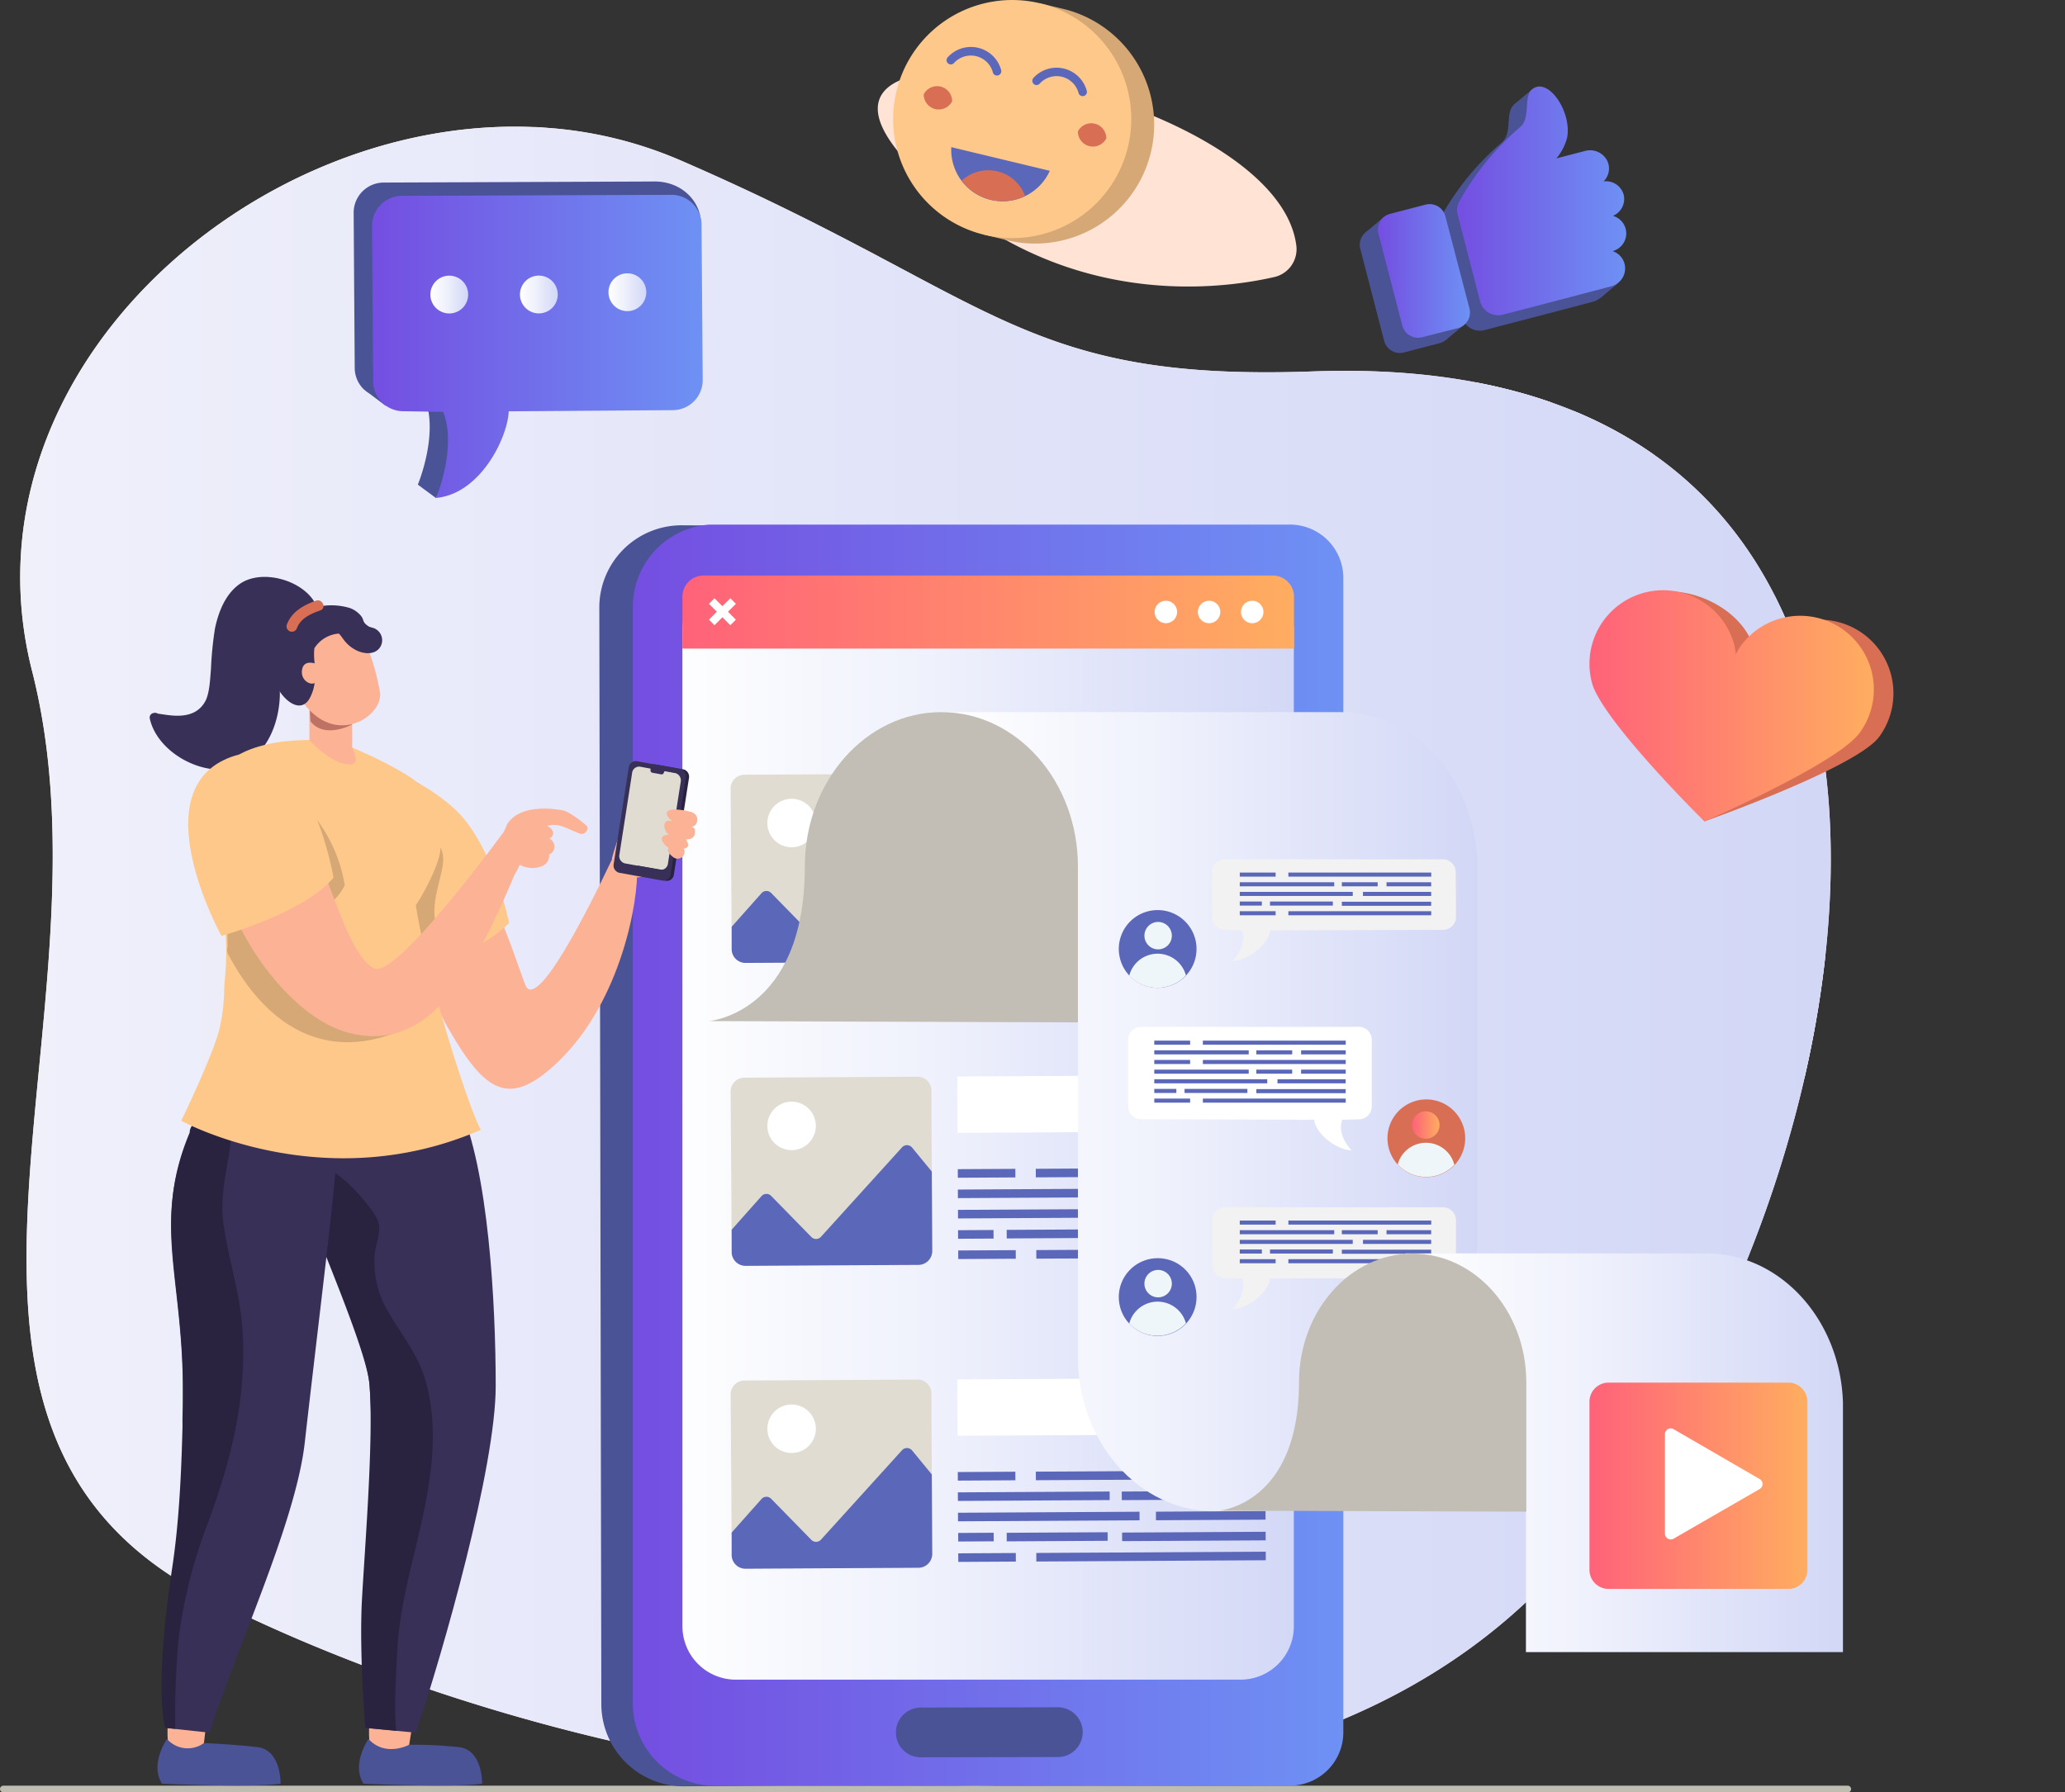 <?xml version="1.0" encoding="UTF-8"?> <svg xmlns="http://www.w3.org/2000/svg" xmlns:xlink="http://www.w3.org/1999/xlink" viewBox="0 0 390.04 338.62"><rect x="0" y="0" width="390.04" height="338.62" fill="#333333" stroke="none"/> <defs> <style>.cls-1{fill:none;}.cls-2{fill:url(#Безымянный_градиент_209);}.cls-3{clip-path:url(#clip-path);}.cls-4{fill:#ffe3d5;}.cls-5{clip-path:url(#clip-path-3);}.cls-6{fill:#e6a786;}.cls-7{fill:#a67566;}.cls-10,.cls-8,.cls-9{fill:#fff;}.cls-8{opacity:0.31;}.cls-9{opacity:0.6;}.cls-11{opacity:0.22;fill:url(#Безымянный_градиент_3);}.cls-12{fill:#f4bf62;}.cls-13{clip-path:url(#clip-path-4);}.cls-14{fill:#bfbdb1;}.cls-15{fill:#4a5396;}.cls-16{fill:url(#Безымянный_градиент_208);}.cls-17{fill:url(#Безымянный_градиент_210);}.cls-18{fill:url(#Безымянный_градиент_210-2);}.cls-19{fill:url(#Безымянный_градиент_210-3);}.cls-20{fill:#d86e54;}.cls-21{fill:url(#Безымянный_градиент_199);}.cls-22{fill:url(#Безымянный_градиент_208-2);}.cls-23{fill:url(#Безымянный_градиент_208-3);}.cls-24{fill:url(#Безымянный_градиент_210-4);}.cls-25{fill:url(#Безымянный_градиент_208-4);}.cls-26{fill:url(#Безымянный_градиент_199-2);}.cls-27{fill:#5b67b9;}.cls-28{fill:#e0dcd1;}.cls-29{fill:url(#Безымянный_градиент_210-5);}.cls-30{fill:#eef6f9;}.cls-31{fill:#f2f2f2;}.cls-32{fill:url(#Безымянный_градиент_199-3);}.cls-33{fill:url(#Безымянный_градиент_210-6);}.cls-34{fill:#c2beb5;}.cls-35{fill:url(#Безымянный_градиент_199-4);}.cls-36{fill:#383057;}.cls-37,.cls-39{fill:#fcb295;}.cls-38{fill:#292340;}.cls-39{fill-rule:evenodd;}.cls-40{fill:#ffc88b;}.cls-41{fill:#d6a875;}.cls-42{fill:#be7264;}</style> <linearGradient id="Безымянный_градиент_209" x1="3.82" y1="180.63" x2="345.8" y2="180.63" gradientUnits="userSpaceOnUse"> <stop offset="0" stop-color="#f0f0fb"></stop> <stop offset="1" stop-color="#d2d7f6"></stop> </linearGradient> <clipPath id="clip-path"> <path class="cls-1" d="M289.17,301.81c-63.06,60.49-186.6,32.18-249.76,0s-16.63-109.39-33.34-175C-8.11,71.06,47.24,21.82,100.63,24c1,0,1.89.09,2.84.16a77.37,77.37,0,0,1,25,6.11C187.88,56,192.62,72.16,248,70.17,390.84,65,352.23,241.33,289.17,301.81Z"></path> </clipPath> <clipPath id="clip-path-3"> <rect class="cls-1" x="212.83" y="74.15" width="130.03" height="167.68"></rect> </clipPath> <linearGradient id="Безымянный_градиент_3" x1="1021.2" y1="174.11" x2="1021.2" y2="77.3" gradientTransform="matrix(-1, 0, 0, 1, 1186.4, 0)" gradientUnits="userSpaceOnUse"> <stop offset="0" stop-color="#fff" stop-opacity="0"></stop> <stop offset="1" stop-color="#fff"></stop> </linearGradient> <clipPath id="clip-path-4"> <path class="cls-2" d="M289.17,301.81c-63.06,60.49-186.6,32.18-249.76,0s-16.63-109.39-33.34-175C-8.11,71.06,47.24,21.82,100.63,24c1,0,1.89.09,2.84.16a77.37,77.37,0,0,1,25,6.11C187.88,56,192.62,72.16,248,70.17,390.84,65,352.23,241.33,289.17,301.81Z"></path> </clipPath> <linearGradient id="Безымянный_градиент_208" x1="70.25" y1="65.47" x2="132.73" y2="65.47" gradientUnits="userSpaceOnUse"> <stop offset="0" stop-color="#744ee1"></stop> <stop offset="1" stop-color="#6e91f4"></stop> </linearGradient> <linearGradient id="Безымянный_градиент_210" x1="114.93" y1="55.2" x2="122.06" y2="55.2" gradientUnits="userSpaceOnUse"> <stop offset="0" stop-color="#fff"></stop> <stop offset="0.44" stop-color="#eef0fc"></stop> <stop offset="1" stop-color="#d2d7f6"></stop> </linearGradient> <linearGradient id="Безымянный_градиент_210-2" x1="98.21" y1="55.63" x2="105.35" y2="55.63" xlink:href="#Безымянный_градиент_210"></linearGradient> <linearGradient id="Безымянный_градиент_210-3" x1="81.29" y1="55.65" x2="88.42" y2="55.65" xlink:href="#Безымянный_градиент_210"></linearGradient> <linearGradient id="Безымянный_градиент_199" x1="300.22" y1="133.36" x2="353.92" y2="133.36" gradientUnits="userSpaceOnUse"> <stop offset="0" stop-color="#ff6279"></stop> <stop offset="1" stop-color="#ffad60"></stop> </linearGradient> <linearGradient id="Безымянный_градиент_208-2" x1="260.26" y1="51.18" x2="277.65" y2="51.18" xlink:href="#Безымянный_градиент_208"></linearGradient> <linearGradient id="Безымянный_градиент_208-3" x1="275.18" y1="37.99" x2="307.11" y2="37.99" xlink:href="#Безымянный_градиент_208"></linearGradient> <linearGradient id="Безымянный_градиент_210-4" x1="124.5" y1="216.27" x2="247.03" y2="216.27" gradientTransform="translate(0.43 -0.37) rotate(0.11)" xlink:href="#Безымянный_градиент_210"></linearGradient> <linearGradient id="Безымянный_градиент_208-4" x1="119.53" y1="218.25" x2="253.77" y2="218.25" xlink:href="#Безымянный_градиент_208"></linearGradient> <linearGradient id="Безымянный_градиент_199-2" x1="128.89" y1="115.62" x2="244.41" y2="115.62" xlink:href="#Безымянный_градиент_199"></linearGradient> <linearGradient id="Безымянный_градиент_210-5" x1="177.81" y1="210.02" x2="279.03" y2="210.02" xlink:href="#Безымянный_градиент_210"></linearGradient> <linearGradient id="Безымянный_градиент_199-3" x1="266.72" y1="212.55" x2="271.9" y2="212.55" xlink:href="#Безымянный_градиент_199"></linearGradient> <linearGradient id="Безымянный_градиент_210-6" x1="265.46" y1="274.5" x2="348.1" y2="274.5" xlink:href="#Безымянный_градиент_210"></linearGradient> <linearGradient id="Безымянный_градиент_199-4" x1="300.22" y1="280.71" x2="341.39" y2="280.71" xlink:href="#Безымянный_градиент_199"></linearGradient> </defs> <title>Ресурс 2изо</title> <g id="Слой_2" data-name="Слой 2"> <g id="Layer_1" data-name="Layer 1"> <path class="cls-4" d="M289.17,301.81c-63.06,60.49-186.6,32.18-249.76,0s-16.63-109.39-33.34-175C-8.11,71.06,47.24,21.82,100.63,24c1,0,1.89.09,2.84.16a77.37,77.37,0,0,1,25,6.11C187.88,56,192.62,72.16,248,70.17,390.84,65,352.23,241.33,289.17,301.81Z"></path> <path class="cls-4" d="M244.85,46.38a5.4,5.4,0,0,1-4.12,5.95c-10.89,2.51-42.55,6.64-69-21.32C140.75-1.64,241,16.06,244.85,46.38Z"></path> <g class="cls-3"> <g class="cls-5"> <path class="cls-6" d="M264.33,205.23c.37-2,2.24-2.57,1.76-4.91-.26-1.33-1-2-.15-3.35a5.66,5.66,0,0,1,1.88-1.72,2.78,2.78,0,0,1-1-3.19.47.47,0,0,1,.77-.2,12.55,12.55,0,0,1,1.72,2.2c.07-.51.14-1,.26-1.53a.94.94,0,0,1,.84-.81c.82,0,.83.74.67,1.47,1.52-1,3-2.11,4.53-3.12.58-.39,1.21-.77,1.85-1.14a1.85,1.85,0,0,1-.63-1c-.22-.85.44-1.59,1.29-1.12a4.85,4.85,0,0,1,1.31,1.09,25.2,25.2,0,0,1,3-1.25,1.93,1.93,0,0,1-.73-.77.88.88,0,0,1,.67-1.3,2.4,2.4,0,0,1,1.79.79,4.29,4.29,0,0,1,.61.67c3.71-.71,7.42-.12,10.13,3.14.16.2.3.38.44.54a3.44,3.44,0,0,1,1.3-1.81.36.36,0,0,1,.35-.07.47.47,0,0,1,.56.25.46.46,0,0,1,.15.43,7.31,7.31,0,0,1-.78,2.29,3.12,3.12,0,0,0,.77,0,5.44,5.44,0,0,1,2,0,4.46,4.46,0,0,1,2.33,1.91,4.66,4.66,0,0,1,.44.86c1.32,3.35-1.5,6.37-4.1,8.07a.4.4,0,0,1-.39,0c-3.57,2.15-7.5,5.17-11.67,5.75-.8.11-1.62-.1-2.38,0a13.29,13.29,0,0,0-2.63.87c-.22.19-.39.78-.57,1.05a6.22,6.22,0,0,1-3.18,2.46c-4.12,1.51-12.37.56-13.27-4.54A5.84,5.84,0,0,1,264.33,205.23Z"></path> <path class="cls-7" d="M264.3,207.35c.9,5.1,9.15,6.05,13.27,4.54a6.22,6.22,0,0,0,3.18-2.46c.18-.27.35-.86.57-1.05a13.29,13.29,0,0,1,2.63-.87c.76-.1,1.58.11,2.38,0,4.17-.58,8.1-3.6,11.67-5.75a.4.4,0,0,0,.39,0c2.6-1.7,5.42-4.72,4.1-8.07a4.66,4.66,0,0,0-.44-.86,8.59,8.59,0,0,1-10.8,5.63.46.46,0,0,0-.58.44c.3,2.45-1.95,3.74-4.06,3.85a12.3,12.3,0,0,1-4.44-1c-.29-.11-.56.17-.58.45a4.11,4.11,0,0,1-2.11,3.49c-.47.25-1.12.24-1.57.51-.71.42-.61.82-1,1.47-2.35,3.94-8.8.76-12-.57a.47.47,0,0,0-.45.12Z"></path> <path class="cls-6" d="M295.92,197.1a.41.41,0,0,1,.14-.1,2.51,2.51,0,0,0,0-.27c-.11-.58.78-.83.9-.25a5.27,5.27,0,0,1-.94,4.24.47.47,0,0,1-.85-.11A3.63,3.63,0,0,1,295.92,197.1Z"></path> <path class="cls-6" d="M284.37,201.43a.35.35,0,0,1,.37-.06,9.46,9.46,0,0,0,.51-1.5c.13-.58,1-.33.89.25a10.19,10.19,0,0,1-2,4.06.47.47,0,0,1-.78-.21A2.48,2.48,0,0,1,284.37,201.43Z"></path> <path class="cls-6" d="M275.42,206.12c1,1.11,2.15,3,.61,4.22a.47.47,0,0,1-.78-.2,6.72,6.72,0,0,1-.13-2.68.35.35,0,0,1,.08-.16l-.43-.53C274.37,206.33,275,205.67,275.42,206.12Z"></path> <path class="cls-7" d="M288.5,190c1.48-1,1.83,3.16,1.8,3.9.3.47-.32,1.08-.68.62a6.92,6.92,0,0,1-1.27-2.49C288.21,191.51,287.9,190.44,288.5,190Z"></path> <path class="cls-7" d="M280.84,195.92s0,0,0,0a9.73,9.73,0,0,1-1.48-4.56.48.48,0,0,1,.34-.45c1-.33,1.52.94,1.79,1.73a7.86,7.86,0,0,1,.19,4.11c-.12.58-1,.34-.89-.25Z"></path> <path class="cls-6" d="M278.73,199.08a.49.49,0,0,1,.8.39.38.38,0,0,1,.05.22,2.89,2.89,0,0,1-1.11,2.23.47.47,0,0,1-.73-.09C277.14,200.74,277.92,199.76,278.73,199.08Z"></path> <path class="cls-7" d="M268,200.12c-.05-.89.82-1.18,1.54-.89a8.6,8.6,0,0,1,1.91,1.12,11.77,11.77,0,0,1,1.32.68c.37.22.25.91-.23.86h-.06a.47.47,0,0,1-.6,0h0C270.41,201.83,268.14,201.91,268,200.12Z"></path> <path class="cls-6" d="M322.87,190.27c.8-1.75,2.88-4.33,5-4.2a3.2,3.2,0,0,1,.67.1,7.91,7.91,0,0,1,2.28,1,6.7,6.7,0,0,0-.24-.76c-.23-.55.67-.79.89-.25a8.69,8.69,0,0,1,.51,1.79l.12.08a3.5,3.5,0,0,1,.6-1.88.81.81,0,0,1,1.23.05c.37.51.11,1.18-.1,1.68s-.37.85-.58,1.26a5.77,5.77,0,0,1,.55.76c.47.81.57,1.61.93,2.27.35-.38.71-.75,1.07-1.12a.47.47,0,0,1,.77.46,6,6,0,0,1-.78,1.64l.3.15c.95.36,1.49.33,2.18,1.18a9.57,9.57,0,0,1,1.8,3.84,6.76,6.76,0,0,1,0,3.52,3.83,3.83,0,0,1-1.93,2.36,5.39,5.39,0,0,1-1.21.32,4.9,4.9,0,0,0-2.78.88,2.38,2.38,0,0,1-.53.52c-4.83,1.61-5.17-7.3-8.58-9a.38.38,0,0,1-.23-.44C323.12,194.76,321.76,192.74,322.87,190.27Z"></path> <path class="cls-7" d="M324.79,196.48a.38.38,0,0,0,.23.44c3.41,1.65,3.75,10.56,8.58,9a2.38,2.38,0,0,0,.53-.52,4.9,4.9,0,0,1,2.78-.88,5.39,5.39,0,0,0,1.21-.32,3.83,3.83,0,0,0,1.93-2.36,6.76,6.76,0,0,0,0-3.52,14,14,0,0,1-.84,2.33c-1,1.62-2.92,1.81-4.58,1.55s-3.76-.7-3.39-2.71a3.9,3.9,0,0,0,.15-1.66c-.33-1.34-2-1.78-2.85-2.69a6.68,6.68,0,0,1,0-8.89s0,0,0,0a3.2,3.2,0,0,0-.67-.1c-2.1-.13-4.18,2.45-5,4.2C321.76,192.74,323.12,194.76,324.79,196.48Z"></path> <path class="cls-6" d="M333.8,200.9a.36.36,0,0,1,.36-.23.52.52,0,0,1,.69.41,6.83,6.83,0,0,1-.17,2.51.47.47,0,0,1-.85.11A3.1,3.1,0,0,1,333.8,200.9Z"></path> <path class="cls-6" d="M331.55,199.92a.36.36,0,0,1,.46,0,.47.47,0,0,1,.64.63,4,4,0,0,1-1.65,1.63.47.47,0,0,1-.68-.52A3.05,3.05,0,0,1,331.55,199.92Z"></path> <path class="cls-6" d="M325.46,191.65a5,5,0,0,1,1.58-.3,7.94,7.94,0,0,1-1.55-1.22.47.47,0,0,1,.33-.79,2.76,2.76,0,0,1,2.61,1.62.51.51,0,0,1-.43.7s-.08,0-.12,0a.44.44,0,0,1-.08.45,2.06,2.06,0,0,1-1.49.94,1.15,1.15,0,0,1-1.17-.87A.48.48,0,0,1,325.46,191.65Z"></path> <path class="cls-7" d="M335.11,196.48a1.7,1.7,0,0,1,1.09.1,1.79,1.79,0,0,1,1.13.44,1,1,0,0,1,.14,1.28c-.75,1.25-2-.5-2.57-1A.47.47,0,0,1,335.11,196.48Z"></path> <path class="cls-7" d="M331.52,190.07a.46.46,0,0,1,.86.23,9.76,9.76,0,0,1,0,2.7c-.07.45-.61.41-.82.1a.49.49,0,0,1-.19-.19A2.81,2.81,0,0,1,331.52,190.07Z"></path> <path class="cls-6" d="M331.64,195.23l.15-.46c.19-.56,1.09-.32.9.25l-.15.46C332.35,196,331.45,195.8,331.64,195.23Z"></path> <path class="cls-6" d="M256.55,155.36a1.86,1.86,0,0,1-.68-.46c-1.11-1.3.25-2.3,1.23-3l3.71-2.61c1.09-1.34,2.18-2.61,3.16-3.75a11.25,11.25,0,0,1-1.41-7,5.55,5.55,0,0,1-.65-4.88,1.22,1.22,0,0,1,2.37.32,15.82,15.82,0,0,1,2-2.49,5.21,5.21,0,0,1-1.35-2.38.46.46,0,0,1,.32-.57,1.62,1.62,0,0,1,1.59.71l.12.14a3.92,3.92,0,0,1,.27.33l.39.48a28.75,28.75,0,0,1,10.27-5.62l.51-.17a4.34,4.34,0,0,1-.49-3.22.47.47,0,0,1,.78-.21,4.7,4.7,0,0,1,1.3,2.05,9.74,9.74,0,0,1,1-2.38,1.12,1.12,0,0,1,.47-.45,11.59,11.59,0,0,1,.91-1.21.48.48,0,0,1,.73.1,3.49,3.49,0,0,1,.71,2.2c0,.21,0,.42.08.64a24.89,24.89,0,0,0,4.59-3.9,21.58,21.58,0,0,1,2-1.81c-1-.65.14-2.85.45-3.57.15-.35.63-.26.81,0a4.48,4.48,0,0,1,.74,2.19,17.78,17.78,0,0,1,2.89-1.37,22.17,22.17,0,0,1,14-.19,1,1,0,0,1,.27-1c.43-.43.88-.07,1.12.34l.72,1.33c.56.2,1.11.43,1.65.67a34.62,34.62,0,0,0,5.62,2,8.2,8.2,0,0,1-.36-1.25c-.09-.46-.27-1.18.22-1.49s1.09.14,1.46.43a5,5,0,0,1,1.65,2.89,34.9,34.9,0,0,0,3.85.34,31,31,0,0,1,4.08.44c-.39-1-.4-2.5.66-3.1,1.22-.68,2.51.82,3.25,1.6a14.88,14.88,0,0,1,2.3,3.22,30.4,30.4,0,0,1,7.68,4.37l1.41,1.09a9.48,9.48,0,0,1,4.49-2.9,1.2,1.2,0,0,1,.89,2.21,11.07,11.07,0,0,1-2.5,2.52,8.41,8.41,0,0,0,5.82.25c8.89-2.19,14.61.39,18.51,5.75a4.3,4.3,0,0,1,.21-.82c.13-.34.66-.49.85-.11a4.68,4.68,0,0,1,.42,1.35,5.62,5.62,0,0,1,.94-.95.31.31,0,0,1,.09-.07l.14-.11a.42.42,0,0,1,.47,0,2.21,2.21,0,0,1,1.25,1.86,7,7,0,0,1-.71,5.81c.2.52.38,1.05.57,1.59a6.12,6.12,0,0,1,3.09-1.25.36.36,0,0,1,.42.29.42.42,0,0,1,0,.5,4.19,4.19,0,0,1-3,1.94l0,0c.11.36.23.72.34,1.1a.32.32,0,0,0,.12,0c4.58,2.09,6.48,4.63,5.72,9.77-.41,2.79-.65,5.94-1.91,8.42a21.17,21.17,0,0,1,4.41,5.71l.17-.13a1,1,0,0,1,1.16-.74,1.22,1.22,0,0,1,1.21,1.9,7.3,7.3,0,0,1-.75,3.72l2.33-.22c.44,0,.56.51.33.79a4.69,4.69,0,0,1-3.46,1.65,14.87,14.87,0,0,1-1.91,5.26,19,19,0,0,1-7.49,7.18c-5.34,2.81-11.06,1.84-16.76.8a13.13,13.13,0,0,1-10-8.78,6.94,6.94,0,0,1-9.79-3.05A10.55,10.55,0,0,1,330.05,173c-2.06-2.32-2.23-4.48-3.2-7.3s-.17-1.89-2.81-2.2c-1.39-.2-2.74-.15-4.1-.39-3.49-.61-5.94-2.16-9.1-3.49-1.81-.75-4.41-2.52-6.59-.92-.63.46-1.19,2.23-1.67,2.91a14.49,14.49,0,0,1-5.58,4.51c-3.44,1.57-7.62.53-10.52,3-4.37,3.63-7.35,8.14-13.63,8.48a9.75,9.75,0,0,1-7.91-2.83,24.7,24.7,0,0,1-2.64-3.23c-2.76-3.95-8.22-3.73-7.88-9.7A15.53,15.53,0,0,1,256.55,155.36Z"></path> <path class="cls-7" d="M270.3,177.48a9.52,9.52,0,0,1-5.36-2.72,5.4,5.4,0,0,1,1.36-2.16c1.53-1.53,3.78-1.82,5.72-2.48,6.23-2.15,6.48-7.88,6.28-13.55a1.25,1.25,0,0,1,1.53-1.19,20.69,20.69,0,0,0,9.31-.27,6.77,6.77,0,0,0,.54-.43c.89-.9.38-1.87.46-3v0a.22.22,0,0,1,0-.1v0a.89.89,0,0,1,.44-.81c.73-.63,2.11-.36,2,.83a.27.27,0,0,0,0,.15,1.39,1.39,0,0,0,1.34,1.22,4.79,4.79,0,0,0,1.89-1.4,2.84,2.84,0,0,0,.88-1.84,11.72,11.72,0,0,1,.15-1.44.44.44,0,0,1,.27-.28.48.48,0,0,1,.87-.22,2.71,2.71,0,0,1,.35,2.33c.18-.17.36-.33.53-.51,1.09-1.11,1.89-2.67,3.28-3.49,2.91-1.77,6-2,8.36-4.87a1.19,1.19,0,0,1,1.7,0,56.52,56.52,0,0,0,5.53,4.82,3.47,3.47,0,0,0,3.34-1.6,1.2,1.2,0,0,1,2.16,1,1,1,0,0,1-.36,1c-1.89,1.58,1.53,3,2.67,3.35a1,1,0,0,1,.48.26,9.26,9.26,0,0,0,8.32-2.88,1.23,1.23,0,0,1,1.72,0c3.27,2.79,3.1,6.64,5.41,9.79,1.79,1.43,8.31-.46,7.56.9a5.35,5.35,0,0,1-2.37,2.18,15.39,15.39,0,0,1,2.52.9c3.49,1.75,4.87,4.66,9.6,2.26a7.56,7.56,0,0,0,1.6-2.23c.66-1.41,2.76-.17,2.11,1.23a10.57,10.57,0,0,1-1.6,2.38c-.34,6.47-.17,13.67,6.55,17,5.62,2.76,11.71,1.26,17.14-1.17a19,19,0,0,1-7.49,7.18c-4,2.09-8.13,2.09-12.34,1.53a8.25,8.25,0,0,1,.42.9c.15.42-.3.66-.63.53a.45.45,0,0,1-.48,0A4.72,4.72,0,0,1,362,188.6l-1.64-.29a12.43,12.43,0,0,1-5.4-2.38.92.92,0,0,1-1,.65.67.67,0,0,1-.32-.14.46.46,0,0,1-.45-.44c0-.57,0-1.14,0-1.71a14.61,14.61,0,0,1-2.82-4.76,6.94,6.94,0,0,1-9.79-3.05,11,11,0,0,1-3.31.22,2.72,2.72,0,0,1-.2.93.48.48,0,0,1-.51.31.38.38,0,0,1-.58,0,4.57,4.57,0,0,1-.83-1.59,10.84,10.84,0,0,1-5.05-3.28c-2.06-2.32-2.23-4.48-3.2-7.3s-.17-1.89-2.81-2.2c-1.39-.2-2.74-.15-4.1-.39a19.68,19.68,0,0,1-4.71-1.49,6.4,6.4,0,0,1-1.63.71.47.47,0,0,1-.59-.45,1,1,0,0,1,.47-.86l.23-.09-1.3-.61a4.69,4.69,0,0,1-.21.46.47.47,0,0,1-.85-.12,3.16,3.16,0,0,1-.2-.91l-.31-.13c-1.81-.75-4.41-2.52-6.59-.92-.63.46-1.19,2.23-1.67,2.91a14.66,14.66,0,0,1-4.87,4.13,14.09,14.09,0,0,1-1.64,2.54.46.46,0,0,1-.77-.21,3.78,3.78,0,0,1,.06-1.39,35.06,35.06,0,0,1-3.92.61,2.4,2.4,0,0,1-.75,2,.46.46,0,0,1-.77-.2,4.52,4.52,0,0,1-.06-1.51,7.59,7.59,0,0,0-3.38,1.53c-4.32,3.59-7.29,8-13.43,8.46a8.39,8.39,0,0,1-3,1.23c-.41.07-.85-.45-.46-.78S270.05,177.65,270.3,177.48Z"></path> <path class="cls-7" d="M360,144.22a10.33,10.33,0,0,1,2.88-4.61,1.24,1.24,0,0,1,2,.56,1.11,1.11,0,0,1,.17,1,7.69,7.69,0,0,1-3.29,4.43A1.23,1.23,0,0,1,360,144.22Z"></path> <path class="cls-7" d="M334.94,134.75a1.21,1.21,0,0,1,2.36-.45,9.74,9.74,0,0,1,.46,3.9c-.09,1.08-1.68,1.79-2.26.61A6.27,6.27,0,0,1,334.94,134.75Z"></path> <path class="cls-7" d="M368.48,156.53a5.71,5.71,0,0,1,4.77-3.11c1.52-.12,1.53,2.18.09,2.4a1,1,0,0,1-.21.62,4.38,4.38,0,0,1-3.6,1.91A1.22,1.22,0,0,1,368.48,156.53Z"></path> <path class="cls-6" d="M304.91,143.46a.38.38,0,0,1,.24-.19v0c-.19-.57.71-.82.89-.25.41,1.25.62,2.81-.21,3.83a.18.18,0,0,1-.05.07,2.19,2.19,0,0,1-.72.57.46.46,0,0,1-.68-.27A6.34,6.34,0,0,1,304.91,143.46Z"></path> <path class="cls-6" d="M315.29,143.12a.48.48,0,0,1,.61.65,3.52,3.52,0,0,1-2,1.7c-.36.13-.64-.24-.57-.57A2.29,2.29,0,0,1,315.29,143.12Z"></path> <path class="cls-6" d="M320.79,148.48a11.82,11.82,0,0,1,3-2.85c.5-.33,1,.48.47.8a11.09,11.09,0,0,0-1.21.93l.16-.05h.07c.26-.05.56.08.52.43,0,.08,0,.16,0,.24a.48.48,0,0,1,.36.14V148a.47.47,0,0,1,.92-.12c.56,1.61.49,3.47-1.06,4.49a.47.47,0,0,1-.69-.28,10.57,10.57,0,0,1-.5-3.14,2.38,2.38,0,0,1-1.76.22A.47.47,0,0,1,320.79,148.48Z"></path> <path class="cls-6" d="M345.66,160.2a22.63,22.63,0,0,1,3.85-1.21,2.38,2.38,0,0,1,.41,1.65,4.47,4.47,0,0,1-4.26.46A.47.47,0,0,1,345.66,160.2Z"></path> <path class="cls-6" d="M342.09,159.1a8.44,8.44,0,0,1,1.72-2.47.45.45,0,0,1,.75.19c.36-.45,1.15,0,.79.47a10,10,0,0,1-2.63,2.44C342.3,160,341.91,159.48,342.09,159.1Z"></path> <path class="cls-6" d="M359,171.84a12.73,12.73,0,0,1,2.4-4.22c.38-.46,1,.2.65.65-.15.18-.28.36-.42.54a.47.47,0,0,1,.34.44,3.86,3.86,0,0,1-2.4,3.16C359.25,172.55,358.9,172.15,359,171.84Z"></path> <path class="cls-6" d="M379.14,181.69a3.31,3.31,0,0,1,1-.6.47.47,0,0,1,.52-.67l2.68.7a.47.47,0,0,1,.21.78,4,4,0,0,1-4.35.52A.47.47,0,0,1,379.14,181.69Z"></path> <path class="cls-6" d="M368.28,180.37a.47.47,0,0,1,.9,0c.11.38.24.75.37,1.12a.39.39,0,0,1,.49,0,.47.47,0,0,1,.81.3,8.63,8.63,0,0,1,0,1.51,5.07,5.07,0,0,1,0,.95c-.06.39-.54.4-.78.21l-.25-.22-.15-.05a1.11,1.11,0,0,1-.71-.94A3.48,3.48,0,0,1,368.28,180.37Z"></path> <path class="cls-6" d="M284.93,155.13c.07-.34.48-.6.74-.26.83,1.07,1.71,2.61.51,3.78a.48.48,0,0,1-.78-.21,14.16,14.16,0,0,1-.73-2.81A.48.48,0,0,1,284.93,155.13Z"></path> <path class="cls-6" d="M277.48,161.69a.37.37,0,0,1,.37-.17,1.86,1.86,0,0,1,1.53.87,1.37,1.37,0,0,1-.22,1.58.45.45,0,0,1-.65,0,8,8,0,0,1-1.26-1.64A.43.43,0,0,1,277.48,161.69Z"></path> <path class="cls-6" d="M272.61,168.54a.43.43,0,0,1,.43-.21,19.36,19.36,0,0,0,.38-2.28c.07-.58,1-.59.93,0a21.22,21.22,0,0,1-.77,3.95,2.34,2.34,0,0,1-1.33,1.67.46.46,0,0,1-.58-.44A6.33,6.33,0,0,1,272.61,168.54Z"></path> <path class="cls-7" d="M318.9,129.12c.1-.67.46-2.71,1.36-2.83s1.12,1.44,1.19,2a5.62,5.62,0,0,1-.85,3.68l0,.05,0,.3a.47.47,0,0,1-.87.23A4.74,4.74,0,0,1,318.9,129.12Z"></path> <path class="cls-7" d="M309.61,125.44a.47.47,0,0,1,.59-.45,5.14,5.14,0,0,1,3.7,3.23c0,.05.09.1.13.16a.35.35,0,0,1,0,.39.47.47,0,0,1-.73.3A3.61,3.61,0,0,1,309.61,125.44Z"></path> <path class="cls-7" d="M297.66,134.5a.48.48,0,0,1,.81,0,4.63,4.63,0,0,1,.78,4.07.52.52,0,0,1-.06.13,2.2,2.2,0,0,1-.81,1.45c-.26.2-.59,0-.68-.27C297.05,138.11,296.6,136.2,297.66,134.5Z"></path> <path class="cls-7" d="M284.76,126a9.37,9.37,0,0,1,3.2.46,2.54,2.54,0,0,1,1.52,1.47,1.11,1.11,0,0,1,.4,1c-.28,2-3.83-.11-4.63-.53a2.28,2.28,0,0,1-1.34-1.44C283.78,126.29,284.14,126,284.76,126Z"></path> <path class="cls-7" d="M274.77,137.83a7.69,7.69,0,0,1,4.25-1,1,1,0,0,1,.83,1.33.78.78,0,0,1-.31.54,4.61,4.61,0,0,1-4.55.78A1,1,0,0,1,274.77,137.83Z"></path> <path class="cls-7" d="M270.7,150.32c.89-.52,1.5.4,1.76,1.11a7.12,7.12,0,0,1,.43,2.33.92.92,0,0,1-1.6.6.75.75,0,0,1-.32-.21,3.54,3.54,0,0,1-.86-1.82C270,151.65,270,150.71,270.7,150.32Z"></path> <path class="cls-6" d="M264.31,159a3,3,0,0,1,2.41-1,1,1,0,0,1,.93.93.88.88,0,0,1-.06.28l0,.06a.94.94,0,0,1-.65,1.14,4.52,4.52,0,0,1-2.25.16C264,160.4,263.91,159.43,264.31,159Z"></path> <path class="cls-7" d="M291.51,202.62a1.16,1.16,0,0,0,.58-.16,36.63,36.63,0,0,0,16,10c1.65,14.45.67,39.39-1.19,53.72a1.29,1.29,0,0,0,1.17,1.54,27.93,27.93,0,0,0,7-.66,1.08,1.08,0,0,0,.75-1.56c.11-15.71-.2-41-1.88-56.12-.32-2.93-.63-6-.78-9a23.94,23.94,0,0,0,15.9-6.41c-6.12,3.38-10.59,3.88-16,4a43.35,43.35,0,0,1,1.65-13.71c2.6-8.26,8.82-14.66,14.69-20.74,1.08-1.12-6.16,2.91-8.25,5.35,0-2.95,0-5.9.19-8.85.1-1.56-2.53,11.54-2.48,11.67a42.91,42.91,0,0,0-4.91,7.9,31.42,31.42,0,0,0-1.82,5c-.73-9.82-7-33.85-6.93-32.29.7,10.28,3.3,20,2.85,29.11-.41,8-1.45,15.79-.75,23.86.13,1.53.18,2,.35,3.55a49.7,49.7,0,0,1-7.17-3.26,7.94,7.94,0,0,1-2.66-7c.22-1.53-2.43,2.75-1.92,4.31a34.31,34.31,0,0,1-6.61-8.06c-.79-1.34-.26,4,.77,5.34A67.63,67.63,0,0,1,274.24,198C272.73,197.61,285.43,202.63,291.51,202.62Z"></path> <path class="cls-7" d="M155.43,251.66a4.75,4.75,0,0,0,3.24.23.25.25,0,0,0,.11,0,17.17,17.17,0,0,1,2.24,1.21,6.41,6.41,0,0,0-2.47.5c-.81.34-2.09,1.29-1.42,2.09.86,1,4.25-.26,5.64-1.3a20.57,20.57,0,0,1,2.68,2.76,6.89,6.89,0,0,0-2.43.2c-.84.24-2.23,1-1.67,1.91.67,1,3.7.39,5.36-.39a34.9,34.9,0,0,1,1.82,3.07,6.6,6.6,0,0,0-2.3-.31c-.88,0-2.4.5-2.06,1.48.42,1.17,3.56,1.21,5.34.82.51,1.06.93,2,1.36,3a6.55,6.55,0,0,0-2.52-.81c-.88-.09-2.46.13-2.26,1.15.25,1.33,3.89,1.82,5.6,1.56.24.32.9,0,.84-.41a2.18,2.18,0,0,1-.11-.27,3.39,3.39,0,0,0,1.29-1.54,1.11,1.11,0,0,0,0,.19c.05,1.3,3.27,2.31,5.06,2.4a.47.47,0,0,0,.72-.18,8.83,8.83,0,0,0,.88-.73,10.08,10.08,0,0,0,.89.73.46.46,0,0,0,.71.18c1.8-.09,5-1.1,5.06-2.4,0-1-1.55-1-2.41-.79a6.7,6.7,0,0,0-2.14,1c.11-.55.23-1.09.34-1.64A9.42,9.42,0,0,0,187,264a7.82,7.82,0,0,0,.2,1.81,3.56,3.56,0,0,0,1.54,2.31c0,.1-.08.18-.12.27-.06.4.6.73.84.41,1.71.26,5.35-.23,5.6-1.56.2-1-1.38-1.24-2.26-1.15a6.55,6.55,0,0,0-2.52.81c.43-1,.85-1.95,1.36-3,1.78.39,4.92.35,5.34-.82.35-1-1.18-1.44-2.06-1.48a6.6,6.6,0,0,0-2.3.31,34.9,34.9,0,0,1,1.82-3.07c1.66.78,4.69,1.43,5.36.39.56-.88-.82-1.67-1.67-1.91a6.85,6.85,0,0,0-2.42-.2,19.9,19.9,0,0,1,2.67-2.76c1.39,1,4.78,2.34,5.64,1.3.67-.8-.61-1.75-1.42-2.09a6.41,6.41,0,0,0-2.47-.5,17.17,17.17,0,0,1,2.24-1.21.25.25,0,0,0,.11,0,4.75,4.75,0,0,0,3.24-.23,2.65,2.65,0,0,0,1.1-2.33.45.45,0,0,0-.26-.36,4.67,4.67,0,0,0-2.84.05,3.61,3.61,0,0,0-2,2.11v0c-.53.25-1,.51-1.53.8a5.55,5.55,0,0,0,.25-1.74c0-.59-.09-2.33-1.12-2.08-.76.18-1.33,1.84-1.53,2.49a3.54,3.54,0,0,0,.26,2.82,20.82,20.82,0,0,0-2.48,2.4,5.65,5.65,0,0,0,0-1.59c-.08-.58-.38-2.3-1.36-1.92-.74.27-1.1,2-1.22,2.66a3.52,3.52,0,0,0,.75,2.95.48.48,0,0,0-.05.35,28.08,28.08,0,0,0-1.51,2.47s-.05.09-.08.14a6.21,6.21,0,0,0-.36-1.73c-.22-.55-.9-2.15-1.77-1.56-.66.43-.62,2.18-.58,2.86a3.53,3.53,0,0,0,1.39,2.71.61.61,0,0,0,0,.27c-.33.67-.64,1.34-.95,2a5.6,5.6,0,0,0-.54-1.3c-.25-.44-1-1.58-1.64-1.46-.22-.77-1.6-.73-2.37-.53a6.57,6.57,0,0,0-2.09,1c.29-1.32.59-2.63.9-3.94,1.73,0,5.23-1.05,5.28-2.4,0-1-1.56-1-2.41-.79a6.7,6.7,0,0,0-2.37,1.19c.28-1.07.58-2.13.88-3.19,1.83.12,4.92-.41,5.15-1.63.19-1-1.39-1.24-2.26-1.14a6.49,6.49,0,0,0-2.22.66,32.76,32.76,0,0,1,1.32-3.32c1.76.52,4.85.7,5.35-.43.42-.95-1.07-1.52-1.94-1.63a6.62,6.62,0,0,0-2.43.18,20,20,0,0,1,2.22-3.14c1.54.81,5.09,1.57,5.78.42.53-.9-.88-1.64-1.73-1.86a6.91,6.91,0,0,0-2.52-.11,17.45,17.45,0,0,1,2-1.54.23.23,0,0,0,.11,0,4.81,4.81,0,0,0,3.17-.73,2.67,2.67,0,0,0,.73-2.47A.45.45,0,0,0,198,237a4.64,4.64,0,0,0-2.79.47,3.66,3.66,0,0,0-1.62,2.4v0a14.28,14.28,0,0,0-1.39,1,5.84,5.84,0,0,0,0-1.77c-.1-.58-.45-2.28-1.43-1.88-.72.3-1,2-1.13,2.7a3.59,3.59,0,0,0,.69,2.74,21.34,21.34,0,0,0-2.08,2.75,5.76,5.76,0,0,0-.24-1.57c-.17-.56-.73-2.21-1.65-1.69-.68.39-.78,2.14-.78,2.82a3.5,3.5,0,0,0,1.19,2.8.43.43,0,0,0,0,.35q-.61,1.31-1.11,2.67c0,.05,0,.11-.05.16a6,6,0,0,0-.63-1.65c-.3-.52-1.22-2-2-1.28-.58.53-.28,2.26-.13,2.92a3.54,3.54,0,0,0,1.8,2.46.48.48,0,0,0,0,.29c-.21.71-.42,1.43-.62,2.14a5.68,5.68,0,0,0-.74-1.22c-.37-.46-1.5-1.78-2.16-1-.5.61.07,2.28.31,2.91a3.6,3.6,0,0,0,1.88,2.06c-.3,1.23-.58,2.47-.84,3.71a5.63,5.63,0,0,0-.88-1.56l-.17-.2a1.12,1.12,0,0,0-.19-.76,2.47,2.47,0,0,0-1.8,0,1.24,1.24,0,0,0-.19.76l-.17.2a5.86,5.86,0,0,0-.87,1.56c-.27-1.24-.55-2.48-.84-3.71a3.6,3.6,0,0,0,1.88-2.06c.24-.63.8-2.3.31-2.91-.66-.81-1.79.51-2.16,1a5.72,5.72,0,0,0-.75,1.22c-.19-.71-.4-1.43-.62-2.14a.58.58,0,0,0,.05-.29,3.54,3.54,0,0,0,1.8-2.46c.14-.66.45-2.39-.13-2.92-.78-.71-1.7.76-2,1.28a5.73,5.73,0,0,0-.63,1.65l-.06-.16c-.33-.91-.69-1.8-1.1-2.67a.53.53,0,0,0,0-.35,3.53,3.53,0,0,0,1.19-2.8c0-.68-.1-2.43-.79-2.82-.92-.52-1.47,1.13-1.65,1.69a6.17,6.17,0,0,0-.24,1.57,20.47,20.47,0,0,0-2.08-2.75,3.51,3.51,0,0,0,.69-2.74c-.09-.68-.4-2.4-1.13-2.7-1-.4-1.32,1.3-1.42,1.88a5.54,5.54,0,0,0,0,1.77,17.2,17.2,0,0,0-1.39-1v0a3.65,3.65,0,0,0-1.61-2.4,4.69,4.69,0,0,0-2.8-.47.42.42,0,0,0-.31.31,2.67,2.67,0,0,0,.72,2.47,4.83,4.83,0,0,0,3.18.73.19.19,0,0,0,.1,0,16.64,16.64,0,0,1,2,1.54,6.85,6.85,0,0,0-2.51.11c-.86.22-2.27,1-1.73,1.86.69,1.15,4.24.39,5.77-.42a18.73,18.73,0,0,1,2.22,3.14,6.55,6.55,0,0,0-2.42-.18c-.88.11-2.37.68-2,1.63.5,1.13,3.6,1,5.36.43a32.76,32.76,0,0,1,1.32,3.32,6.56,6.56,0,0,0-2.22-.66c-.88-.1-2.46.12-2.26,1.14.23,1.22,3.31,1.75,5.14,1.63.31,1.06.61,2.12.88,3.19a6.62,6.62,0,0,0-2.37-1.19c-.85-.23-2.44-.25-2.41.79.05,1.35,3.55,2.39,5.28,2.4.32,1.31.62,2.62.9,3.94a6.52,6.52,0,0,0-2.08-1c-.81-.21-2.29-.24-2.4.65a3.93,3.93,0,0,0-1.13,1.34,5.6,5.6,0,0,0-.54,1.3c-.31-.68-.62-1.35-.95-2a.62.62,0,0,0,0-.27,3.53,3.53,0,0,0,1.39-2.71c.05-.68.08-2.43-.57-2.86-.88-.59-1.56,1-1.77,1.56a5.89,5.89,0,0,0-.37,1.73s-.05-.1-.08-.14c-.46-.85-1-1.68-1.5-2.47a.48.48,0,0,0-.06-.35,3.52,3.52,0,0,0,.75-2.95c-.11-.67-.48-2.39-1.22-2.66-1-.38-1.28,1.34-1.36,1.92a5.65,5.65,0,0,0,0,1.59,20.09,20.09,0,0,0-2.48-2.4,3.54,3.54,0,0,0,.26-2.82c-.2-.65-.77-2.31-1.53-2.49-1-.25-1.11,1.49-1.12,2.08a5.55,5.55,0,0,0,.25,1.74c-.49-.29-1-.55-1.53-.8,0,0,0,0,0,0a3.61,3.61,0,0,0-2-2.11,4.67,4.67,0,0,0-2.84-.05.45.45,0,0,0-.26.36A2.68,2.68,0,0,0,155.43,251.66ZM180.35,264l-.11-.1a.69.69,0,0,0,.11-.13l.11.13Zm-6.56,2.33a5.15,5.15,0,0,0,.16-.56,9.13,9.13,0,0,0,.21-1.5,10.22,10.22,0,0,0,3.75,1.05l.33,1.64a6.61,6.61,0,0,0-2.14-1C175.38,265.79,174.13,265.75,173.79,266.37Z"></path> <path class="cls-6" d="M261.42,105.41a101,101,0,0,0-8.8-10.2c-2.82-2.87-6-6.36-10.71-7.4-9.12-2-17.92,6.49-22.86,11.38a59.4,59.4,0,0,0-13.21,19.45,50.45,50.45,0,0,0-3.8,23.58c1.41,16.33,12.26,35.07,34.12,39.16a29.2,29.2,0,0,0,4.94,0A89.18,89.18,0,0,0,260,173.68c8-4.69,13-10.67,14.9-19.25C278.69,137.41,272.41,120.05,261.42,105.41Z"></path> <path class="cls-7" d="M238.11,168.91c-7.84-2.83-15.69-6.17-21-11.75s-7.74-12.22-9.19-18.94c-1.38-6.33-2.56-13.1-2.13-19.58a50.45,50.45,0,0,0-3.8,23.58c1.41,16.33,12.26,35.07,34.12,39.16a29.2,29.2,0,0,0,4.94,0A89.18,89.18,0,0,0,260,173.68,76.29,76.29,0,0,1,238.11,168.91Z"></path> <path class="cls-6" d="M199.72,131.73a.69.69,0,0,0-1,.54c.08,2.3-.13,5,1.76,6.95,1.54,1.58,3.85,1.83,6.2,2.13a.69.69,0,0,0,.73-.32.56.56,0,0,0,.23-.23C209.66,136.51,203.7,133.51,199.72,131.73Z"></path> <path class="cls-6" d="M208.38,109.35a.76.76,0,0,0-1.12.34c-.58,2.26-1.57,4.86-.29,7.08,1,1.83,3.23,2.49,5.42,3.2a.72.72,0,0,0,.8-.18.53.53,0,0,0,.29-.18C216.68,115.79,211.74,111.8,208.38,109.35Z"></path> <path class="cls-6" d="M214.41,98.55a.77.77,0,0,0-1.13.35c-.58,2.25-1.57,4.86-.29,7.08,1,1.82,3.23,2.48,5.42,3.2a.75.75,0,0,0,.8-.18.7.7,0,0,0,.3-.19C222.7,105,217.76,101,214.41,98.55Z"></path> <path class="cls-6" d="M220.86,93.16a.75.75,0,0,0-1.12.34c-.59,2.25-1.57,4.86-.3,7.08,1.05,1.82,3.23,2.48,5.42,3.2a.77.77,0,0,0,.81-.18.55.55,0,0,0,.29-.19C229.16,99.6,224.21,95.6,220.86,93.16Z"></path> <path class="cls-6" d="M229.76,86a.79.79,0,0,0-1.17.23c-.94,2.17-2.34,4.66-1.44,7,.74,1.91,2.8,2.79,4.86,3.72a.76.76,0,0,0,.82-.09.65.65,0,0,0,.32-.16C236.94,93.22,232.69,88.76,229.76,86Z"></path> <path class="cls-6" d="M263.56,119.61a.53.53,0,0,0,.29.18.72.72,0,0,0,.8.18c2.19-.71,4.38-1.37,5.42-3.2,1.28-2.22.29-4.82-.29-7.08a.76.76,0,0,0-1.12-.34C265.3,111.8,260.36,115.79,263.56,119.61Z"></path> <path class="cls-7" d="M257.53,112.84a.73.73,0,0,0,.29.19.78.78,0,0,0,.81.18c2.19-.72,4.38-1.38,5.42-3.2,1.28-2.23.29-4.83-.29-7.08a.77.77,0,0,0-1.13-.35C259.28,105,254.33,109,257.53,112.84Z"></path> <path class="cls-6" d="M251.08,103.41a.55.55,0,0,0,.29.19.77.77,0,0,0,.81.18c2.19-.72,4.37-1.38,5.42-3.2,1.27-2.22.29-4.83-.3-7.08a.75.75,0,0,0-1.12-.34C252.82,95.6,247.88,99.6,251.08,103.41Z"></path> <path class="cls-6" d="M243.89,96.68a.65.65,0,0,0,.32.16.76.76,0,0,0,.82.09c2.06-.93,4.12-1.81,4.86-3.72.9-2.33-.5-4.82-1.44-7a.79.79,0,0,0-1.17-.23C244.35,88.76,240.09,93.22,243.89,96.68Z"></path> <path class="cls-6" d="M239.24,80.39a.8.8,0,0,0-1.2.06c-1.44,2-3.4,4.23-3.06,6.66.28,2,2.1,3.15,3.9,4.37a.8.8,0,0,0,.84,0,.83.83,0,0,0,.35-.11C244.61,88.56,241.47,83.55,239.24,80.39Z"></path> <path class="cls-6" d="M195.52,142.26a.55.55,0,0,0-.53.86c1.49,2,3,4.42,5.83,5.37,2.33.78,4.5.1,6.73-.54a.54.54,0,0,0,.44-.57.35.35,0,0,0,0-.29C207.14,142.57,200.08,142.27,195.52,142.26Z"></path> <path class="cls-7" d="M208.57,151.8a.56.56,0,0,0-.54.86c1.5,2,3,4.42,5.84,5.37,2.33.78,4.5.1,6.73-.55a.53.53,0,0,0,.44-.56.39.39,0,0,0,.05-.29C220.19,152.1,213.13,151.81,208.57,151.8Z"></path> <path class="cls-6" d="M216.76,160.49a.51.51,0,0,0,0,1c2.46,1.22,5.2,2.86,8.28,2.7,2.52-.14,4.07-1.53,5.68-2.9a1,1,0,0,0,0-.94C227.29,156.6,220.83,158.87,216.76,160.49Z"></path> <path class="cls-6" d="M227.26,166.5a.5.5,0,0,0,0,.95c2.46,1.22,5.2,2.87,8.27,2.7,2.52-.14,4.07-1.52,5.69-2.9a.44.44,0,0,0,.07-.66.4.4,0,0,0-.12-.28C237.79,162.6,231.33,164.87,227.26,166.5Z"></path> <path class="cls-7" d="M205.34,140.53c-.54-.09-.91.38-.75.74.94,2.18,1.75,4.82,4.28,6.23,2.06,1.15,4.37.84,6.72.58a.6.6,0,0,0,.58-.47.43.43,0,0,0,.13-.28C216.61,142.76,209.8,141.29,205.34,140.53Z"></path> <path class="cls-6" d="M220.81,178.45c-.32.22-.13.62.23.71,2.13.55,4.56,1.37,6.82.79,1.85-.47,2.68-1.74,3.56-3a.35.35,0,0,0-.1-.51.45.45,0,0,0-.16-.19C227.75,174,223.46,176.63,220.81,178.45Z"></path> <path class="cls-6" d="M200,152.39a.63.63,0,0,0-.8.72c.81,2.2,1.47,4.87,3.91,6.37,2,1.23,4.31,1,6.67.84a.61.61,0,0,0,.61-.46.45.45,0,0,0,.15-.27C211.09,155,204.37,153.32,200,152.39Z"></path> <path class="cls-7" d="M267,130.14a.66.66,0,0,0,.23.24.73.73,0,0,0,.74.32c2.34-.31,4.65-.56,6.2-2.14,1.88-1.93,1.67-4.65,1.75-7a.69.69,0,0,0-1-.53C271,122.85,265,125.85,267,130.14Z"></path> <path class="cls-7" d="M270.66,135.53a.39.39,0,0,0,.06.29c0,.23.09.46.44.56,2.23.65,4.4,1.33,6.72.55,2.84-1,4.34-3.4,5.84-5.37a.56.56,0,0,0-.53-.86C278.62,130.71,271.57,131,270.66,135.53Z"></path> <path class="cls-6" d="M266.91,162.93a.43.43,0,0,0,0,.29.47.47,0,0,0,.3.62c2,1,4,2,6.46,1.58,3-.5,5.09-2.67,7-4.38a.52.52,0,0,0-.31-.92C275.9,159.43,268.91,158.63,266.91,162.93Z"></path> <path class="cls-6" d="M255.56,172a.37.37,0,0,0,0,.29.46.46,0,0,0,.29.62c2,1,4,2,6.46,1.57,3-.5,5.09-2.67,7.05-4.37a.52.52,0,0,0-.32-.92C264.55,168.52,257.56,167.73,255.56,172Z"></path> <path class="cls-7" d="M247.17,178.15a.39.39,0,0,0,0,.3.47.47,0,0,0,.29.62c2,1,4,2,6.46,1.57,3-.5,5.09-2.67,7-4.37a.52.52,0,0,0-.32-.92C256.16,174.65,249.17,173.85,247.17,178.15Z"></path> <path class="cls-6" d="M241.67,179.57a.3.3,0,0,0-.12.16.27.27,0,0,0-.07.41,5.12,5.12,0,0,0,3,2.4c1.88.43,3.85-.29,5.58-.78.29-.08.44-.41.17-.59C248,179.73,244.4,177.64,241.67,179.57Z"></path> <path class="cls-6" d="M237,179.57a.26.26,0,0,1,.1.16.3.3,0,0,1,.06.41,4.57,4.57,0,0,1-2.56,2.4c-1.59.43-3.27-.29-4.73-.78a.34.34,0,0,1-.15-.59C231.6,179.73,234.66,177.64,237,179.57Z"></path> <path class="cls-7" d="M268.21,148a.39.39,0,0,0,.15.27.59.59,0,0,0,.6.46c2.36.17,4.69.39,6.68-.84,2.44-1.5,3.1-4.17,3.9-6.38.14-.37-.26-.83-.79-.71C274.34,141.76,267.62,143.47,268.21,148Z"></path> <path class="cls-6" d="M268.21,155.55a.39.39,0,0,0,.15.27.59.59,0,0,0,.6.46c2.36.17,4.69.39,6.68-.84,2.44-1.5,3.1-4.17,3.9-6.38.14-.37-.26-.83-.79-.71C274.34,149.28,267.62,151,268.21,155.55Z"></path> <path class="cls-6" d="M211.9,171.06a.5.5,0,0,0,0,.95c2.48,1.21,5.23,2.84,8.3,2.66,2.52-.15,4.06-1.54,5.66-2.93a.44.44,0,0,0,.07-.66.4.4,0,0,0-.12-.28C222.4,167.11,216,169.41,211.9,171.06Z"></path> <path class="cls-6" d="M206.34,165.34a.51.51,0,0,0-.21.94c2.14,1.55,4.46,3.57,7.52,3.85,2.51.22,4.35-.92,6.26-2a.46.46,0,0,0,.22-.64.42.42,0,0,0,0-.3C217.59,163,210.72,164.32,206.34,165.34Z"></path> <path class="cls-6" d="M247.54,93.21c-.13-.25-.57-.23-.76,0-1.08,1.17-2.51,2.46-2.51,4,0,1.26,1,2.09,2,3a.5.5,0,0,0,.52.07.5.5,0,0,0,.23,0C250.16,98.63,248.65,95.31,247.54,93.21Z"></path> <path class="cls-6" d="M266.75,128.56c0-.27-.47-.34-.71-.19-1.44.9-3.26,1.83-3.78,3.31-.44,1.22.28,2.24,1,3.29a.44.44,0,0,0,.48.17.48.48,0,0,0,.24,0C267.44,134.34,267.11,130.82,266.75,128.56Z"></path> <path class="cls-7" d="M246.75,135.21a.5.5,0,0,0-.75,0c-.87,1.28-2.05,2.71-1.78,4.24.22,1.25,1.39,2,2.55,2.7a.51.51,0,0,0,.53,0,.63.63,0,0,0,.22-.07C250.31,140.28,248.23,137.17,246.75,135.21Z"></path> <path class="cls-6" d="M220,116.23a.71.71,0,0,0-1,.54c.08,2.3-.13,5,1.76,7,1.54,1.58,3.86,1.83,6.2,2.13a.69.69,0,0,0,.73-.32.51.51,0,0,0,.23-.23C229.94,121,224,118,220,116.23Z"></path> <path class="cls-7" d="M249.12,111.36c-.17-.4-1-.49-1.37-.25-2.29,1.42-5.26,2.92-5.69,5.16-.36,1.83,1.3,3.31,2.91,4.83a1.09,1.09,0,0,0,.94.23,1,1,0,0,0,.42,0C252.41,119.92,250.57,114.7,249.12,111.36Z"></path> <path class="cls-6" d="M225.27,97.52a.81.81,0,0,0-1,.51c-.25,1.82-.81,4,.58,5.36,1.14,1.12,3.14,1.11,5.15,1.15a.81.81,0,0,0,.69-.32.55.55,0,0,0,.23-.2C233.34,100.44,228.51,98.59,225.27,97.52Z"></path> <path class="cls-6" d="M224.46,140.93a.8.8,0,0,0-1,.51c-.24,1.81-.8,4,.58,5.35,1.14,1.12,3.14,1.12,5.16,1.15a.82.82,0,0,0,.68-.31.6.6,0,0,0,.24-.21C232.53,143.85,227.71,142,224.46,140.93Z"></path> <path class="cls-6" d="M214.7,172.82a40.73,40.73,0,0,0-5.4.08,9.59,9.59,0,0,0-5.18,1.39c-3.21,2.31-3.39,7.26-3.45,10.08a22.8,22.8,0,0,0,1.6,9.18,17.54,17.54,0,0,0,5.49,7.33,16.91,16.91,0,0,0,20.85-.38,14.5,14.5,0,0,0,1.44-1.53,39.72,39.72,0,0,0,3.31-7.88c1-3.7.79-6.82-1.05-9.66C228.66,175.8,222,173.23,214.7,172.82Z"></path> <path class="cls-7" d="M225.69,196.64c-3.07,1.7-6.28,3.27-9.36,3.44a14.24,14.24,0,0,1-8-2.08,25.3,25.3,0,0,1-6.09-4.45,17.54,17.54,0,0,0,5.49,7.33,16.91,16.91,0,0,0,20.85-.38,14.5,14.5,0,0,0,1.44-1.53,39.72,39.72,0,0,0,3.31-7.88A35.24,35.24,0,0,1,225.69,196.64Z"></path> <path class="cls-7" d="M209.76,176.21a.35.35,0,0,0,.18-.05.41.41,0,0,0,.37-.28c.5-1.26,1-2.49.65-3.71-.44-1.48-1.86-2.13-3-2.81a.4.4,0,0,0-.55.35C207.21,172.2,207.05,176,209.76,176.21Z"></path> <path class="cls-6" d="M221.66,177.7a.35.35,0,0,0,.18,0,.4.4,0,0,0,.37-.28c.5-1.26,1-2.49.65-3.7-.44-1.49-1.86-2.14-3-2.82a.41.41,0,0,0-.55.35C219.11,173.69,219,177.51,221.66,177.7Z"></path> <path class="cls-6" d="M226.45,179.51a.31.31,0,0,0,.19,0,.39.39,0,0,0,.43-.16c.84-1,1.7-2.08,1.71-3.35,0-1.54-1.16-2.58-2-3.57a.41.41,0,0,0-.63.18C225.18,174.92,223.91,178.53,226.45,179.51Z"></path> <path class="cls-6" d="M207.48,176.88a.39.39,0,0,0,.1-.16.42.42,0,0,0,.06-.46c-.52-1.25-1-2.49-2.11-3.11-1.35-.75-2.82-.23-4.11.07a.4.4,0,0,0-.15.63C202.85,175.78,205.4,178.64,207.48,176.88Z"></path> <path class="cls-6" d="M204.92,181.74a.28.28,0,0,1,0,.18.34.34,0,0,1-.21.37,5.34,5.34,0,0,1-3.46.93c-1.49-.3-2.34-1.6-3.16-2.62a.36.36,0,0,1,.25-.55C200.68,179.64,204.33,179.16,204.92,181.74Z"></path> <path class="cls-7" d="M206.05,192.06a.28.28,0,0,1,0,.18.34.34,0,0,1-.21.37,5.34,5.34,0,0,1-3.46.93c-1.49-.3-2.34-1.6-3.16-2.62a.36.36,0,0,1,.25-.55C201.81,190,205.46,189.48,206.05,192.06Z"></path> <path class="cls-6" d="M222.6,195.94a.3.3,0,0,1,.14.1.36.36,0,0,1,.21.37,5.36,5.36,0,0,1-.94,3.46c-1,1.13-2.57,1.2-3.87,1.4a.36.36,0,0,1-.34-.5C218.63,198.53,220.08,195.14,222.6,195.94Z"></path> <path class="cls-7" d="M220.68,205.43c-.07.26.29.51.58.46,1.67-.24,3.71-.37,4.79-1.52.88-.94.64-2.16.43-3.4a.46.46,0,0,0-.37-.35.56.56,0,0,0-.22-.1C222.36,199.86,221.25,203.21,220.68,205.43Z"></path> <path class="cls-7" d="M209.5,204.22c-.18.21,0,.59.32.67,1.61.52,3.5,1.29,5,.73,1.21-.46,1.52-1.67,1.88-2.87a.49.49,0,0,0-.18-.48.6.6,0,0,0-.15-.18C213.45,200,211,202.48,209.5,204.22Z"></path> <path class="cls-7" d="M201.62,198.24c-.23.11-.18.49,0,.66,1.12,1,2.37,2.29,3.76,2.37,1.13.06,1.82-.8,2.54-1.65a1.14,1.14,0,0,0,0-.65C206.33,196.21,203.44,197.37,201.62,198.24Z"></path> <path class="cls-7" d="M218.16,176.55c-.19-.17-.57,0-.67.23-.61,1.39-1.5,3-1.07,4.34.35,1.08,1.48,1.44,2.61,1.82a.47.47,0,0,0,.47-.12.55.55,0,0,0,.19-.12C222,180.29,219.72,178,218.16,176.55Z"></path> <path class="cls-7" d="M227.13,181.91c-.15-.2-.56-.1-.7.11-.85,1.26-2,2.69-1.83,4.07.15,1.13,1.2,1.68,2.25,2.26a.46.46,0,0,0,.48,0,.46.46,0,0,0,.21-.08C230.2,186.27,228.41,183.58,227.13,181.91Z"></path> <path class="cls-6" d="M207.09,177.61c-.25,0-.47.32-.43.57.27,1.49.44,3.32,1.53,4.19.9.7,2,.36,3.19,0a.45.45,0,0,0,.32-.37.46.46,0,0,0,.09-.2C212.33,178.59,209.17,177.91,207.09,177.61Z"></path> <path class="cls-6" d="M211.08,190.47c-.21.14-.12.55.08.7,1.21.92,2.59,2.14,4,2,1.14-.1,1.74-1.12,2.37-2.13a.46.46,0,0,0,0-.49.58.58,0,0,0-.07-.21C215.59,187.61,212.82,189.27,211.08,190.47Z"></path> <path class="cls-7" d="M236.44,160.19s1,99.06-2.22,136.26h11.1S237.15,169.35,236.44,160.19Z"></path> <path class="cls-7" d="M237.88,184s9-12,11.25-16.93c0,0-9.06,18-10.73,24.23Z"></path> <path class="cls-7" d="M237.91,205.63s-6.42-6.06-13.38-12.22c0,0,8.86,13.29,12.86,19.52Z"></path> <path class="cls-7" d="M237.52,178.86s-5.25-7.06-6.6-10c0,0,5.28,10.64,6.29,14.38Z"></path> <path class="cls-6" d="M198.72,274.47c1.24.76,3.08.59,4.44.32a.59.59,0,0,0,.14-.06,21.47,21.47,0,0,1,3.07,1.65,9.22,9.22,0,0,0-3.38.68c-1.11.47-2.85,1.77-1.94,2.87,1.17,1.42,5.81-.36,7.71-1.78a26.71,26.71,0,0,1,3.66,3.78,8.84,8.84,0,0,0-3.31.27c-1.16.33-3.05,1.41-2.28,2.61.91,1.42,5.06.53,7.32-.54a44.33,44.33,0,0,1,2.49,4.21,9,9,0,0,0-3.14-.43c-1.2.06-3.29.68-2.82,2,.57,1.6,4.87,1.67,7.31,1.12.69,1.45,1.26,2.74,1.85,4.12a9.21,9.21,0,0,0-3.44-1.11c-1.2-.12-3.37.19-3.1,1.58.35,1.82,5.32,2.49,7.66,2.14.34.44,1.24,0,1.15-.56L222,297a4.63,4.63,0,0,0,1.76-2.11,1.11,1.11,0,0,0,0,.26c.06,1.77,4.47,3.15,6.92,3.28a.64.64,0,0,0,1-.25,11.39,11.39,0,0,0,1.21-1,10.48,10.48,0,0,0,1.2,1,.64.64,0,0,0,1,.25c2.46-.13,6.87-1.51,6.93-3.28,0-1.42-2.13-1.39-3.3-1.08a8.89,8.89,0,0,0-2.93,1.39c.15-.74.31-1.49.46-2.24a13,13,0,0,0,5.8-1.86,11.3,11.3,0,0,0,.27,2.47,4.91,4.91,0,0,0,2.11,3.17l-.15.37c-.09.54.81,1,1.14.56,2.34.35,7.31-.32,7.66-2.14.27-1.39-1.89-1.7-3.09-1.58a9.26,9.26,0,0,0-3.45,1.11c.59-1.38,1.17-2.67,1.86-4.12,2.44.55,6.73.48,7.3-1.12.48-1.34-1.61-2-2.82-2a9,9,0,0,0-3.14.43,46.56,46.56,0,0,1,2.49-4.21c2.27,1.07,6.42,2,7.33.54.77-1.2-1.12-2.28-2.29-2.61a8.83,8.83,0,0,0-3.31-.27,27.27,27.27,0,0,1,3.66-3.78c1.9,1.42,6.54,3.2,7.72,1.78.91-1.1-.84-2.4-1.95-2.87a9.13,9.13,0,0,0-3.37-.68,20.94,20.94,0,0,1,3.07-1.65.45.45,0,0,0,.14.06c1.36.27,3.19.44,4.44-.32a3.66,3.66,0,0,0,1.5-3.19.61.61,0,0,0-.36-.49,6.42,6.42,0,0,0-3.88.06,5,5,0,0,0-2.69,2.89.06.06,0,0,1,0,0,21.76,21.76,0,0,0-2.09,1.09,7.9,7.9,0,0,0,.35-2.39c0-.81-.13-3.18-1.54-2.84-1,.25-1.83,2.52-2.09,3.41a4.85,4.85,0,0,0,.35,3.86,28.31,28.31,0,0,0-3.39,3.27,7.88,7.88,0,0,0,0-2.17c-.11-.8-.52-3.14-1.87-2.63-1,.37-1.5,2.72-1.66,3.64a4.85,4.85,0,0,0,1,4,.64.64,0,0,0-.07.47c-.74,1.09-1.42,2.22-2.06,3.38l-.11.2a7.78,7.78,0,0,0-.5-2.36c-.29-.76-1.22-2.95-2.42-2.15-.89.6-.85,3-.79,3.92a4.87,4.87,0,0,0,1.91,3.71.63.63,0,0,0,0,.36c-.45.92-.88,1.83-1.3,2.77a7.81,7.81,0,0,0-.74-1.78c-.34-.6-1.31-2.16-2.24-2-.31-1-2.2-1-3.25-.73a8.88,8.88,0,0,0-2.85,1.34c.39-1.8.79-3.6,1.23-5.39,2.37,0,7.15-1.44,7.22-3.28.05-1.42-2.13-1.39-3.3-1.09a9.17,9.17,0,0,0-3.24,1.63c.38-1.46.78-2.91,1.21-4.36,2.5.16,6.72-.56,7-2.23.26-1.4-1.9-1.69-3.1-1.56a8.91,8.91,0,0,0-3,.9,48,48,0,0,1,1.81-4.53c2.41.71,6.64.95,7.33-.6.57-1.3-1.47-2.08-2.67-2.22a9,9,0,0,0-3.31.23,26.85,26.85,0,0,1,3-4.29c2.09,1.12,6.95,2.15,7.89.57.74-1.22-1.19-2.24-2.36-2.53a9.07,9.07,0,0,0-3.44-.15,20.84,20.84,0,0,1,2.77-2.11.42.42,0,0,0,.15,0c1.39.06,3.23-.06,4.34-1a3.66,3.66,0,0,0,1-3.39.61.61,0,0,0-.42-.43,6.44,6.44,0,0,0-3.83.66,5,5,0,0,0-2.21,3.27v0c-.67.44-1.3.91-1.91,1.4a7.8,7.8,0,0,0,0-2.41c-.14-.8-.62-3.12-1.95-2.58-1,.41-1.42,2.77-1.55,3.69a4.87,4.87,0,0,0,.95,3.76,27.33,27.33,0,0,0-2.85,3.76,7.94,7.94,0,0,0-.33-2.14c-.24-.78-1-3-2.26-2.32-.93.53-1.06,2.92-1.07,3.85a4.82,4.82,0,0,0,1.63,3.84.62.62,0,0,0,0,.48c-.56,1.19-1.07,2.41-1.52,3.65l-.07.22a7.69,7.69,0,0,0-.86-2.26c-.4-.71-1.66-2.73-2.72-1.75-.79.72-.38,3.09-.18,4a4.84,4.84,0,0,0,2.46,3.37.68.68,0,0,0,.06.4c-.29,1-.58,1.95-.85,2.93a7.41,7.41,0,0,0-1-1.67c-.5-.64-2.05-2.45-3-1.33-.68.84.09,3.11.43,4a4.88,4.88,0,0,0,2.57,2.81q-.62,2.54-1.15,5.08a8.19,8.19,0,0,0-1.2-2.13l-.23-.28a1.66,1.66,0,0,0-.26-1,.93.93,0,0,0-1.23-.22.94.94,0,0,0-1.24.22,1.66,1.66,0,0,0-.26,1l-.23.28a7.88,7.88,0,0,0-1.19,2.13q-.54-2.55-1.16-5.08a4.93,4.93,0,0,0,2.58-2.81c.33-.87,1.1-3.14.42-4-.9-1.12-2.45.69-3,1.33a7.79,7.79,0,0,0-1,1.67c-.27-1-.55-2-.85-2.93a.68.68,0,0,0,.06-.4,4.81,4.81,0,0,0,2.46-3.37c.2-.9.62-3.27-.17-4-1.06-1-2.32,1-2.73,1.75a8.29,8.29,0,0,0-.86,2.26,1.87,1.87,0,0,0-.07-.22c-.45-1.24-1-2.46-1.52-3.65a.62.62,0,0,0,0-.48,4.88,4.88,0,0,0,1.63-3.84c0-.93-.15-3.32-1.08-3.85-1.26-.71-2,1.54-2.26,2.32a8.36,8.36,0,0,0-.33,2.14,28.08,28.08,0,0,0-2.84-3.76,4.86,4.86,0,0,0,.94-3.76c-.12-.92-.55-3.28-1.54-3.69-1.34-.54-1.82,1.78-2,2.58a7.8,7.8,0,0,0,0,2.41c-.6-.49-1.24-1-1.9-1.4a0,0,0,0,1,0,0,4.89,4.89,0,0,0-2.21-3.27,6.41,6.41,0,0,0-3.82-.66.6.6,0,0,0-.43.43,3.68,3.68,0,0,0,1,3.39c1.12.93,3,1.05,4.34,1a.42.42,0,0,0,.15,0,21.61,21.61,0,0,1,2.78,2.11,9.12,9.12,0,0,0-3.45.15c-1.17.29-3.09,1.31-2.36,2.53.94,1.58,5.8.55,7.9-.57a27.44,27.44,0,0,1,3,4.29,9,9,0,0,0-3.31-.23c-1.2.14-3.24.92-2.66,2.22.68,1.55,4.91,1.31,7.32.6a45.48,45.48,0,0,1,1.81,4.53,8.84,8.84,0,0,0-3-.9c-1.2-.13-3.36.16-3.09,1.56.31,1.67,4.53,2.39,7,2.23.43,1.45.83,2.9,1.21,4.36a9.17,9.17,0,0,0-3.24-1.63c-1.17-.3-3.35-.33-3.3,1.09.07,1.84,4.86,3.27,7.23,3.28q.64,2.69,1.22,5.39a8.93,8.93,0,0,0-2.84-1.34c-1.11-.29-3.13-.33-3.29.88a5.34,5.34,0,0,0-1.54,1.84,7.81,7.81,0,0,0-.74,1.78c-.42-.94-.85-1.85-1.3-2.77a.63.63,0,0,0,0-.36,4.81,4.81,0,0,0,1.91-3.71c.06-.93.11-3.32-.78-3.92-1.2-.8-2.13,1.39-2.43,2.15a8.43,8.43,0,0,0-.5,2.36l-.1-.2c-.64-1.16-1.33-2.29-2.06-3.38a.6.6,0,0,0-.08-.47,4.82,4.82,0,0,0,1-4c-.15-.92-.65-3.27-1.66-3.64-1.35-.51-1.76,1.83-1.87,2.63a7.88,7.88,0,0,0,0,2.17,28.31,28.31,0,0,0-3.39-3.27,4.93,4.93,0,0,0,.35-3.86c-.27-.89-1.05-3.16-2.1-3.41-1.4-.34-1.52,2-1.53,2.84a7.9,7.9,0,0,0,.35,2.39,21.93,21.93,0,0,0-2.1-1.09.06.06,0,0,0,0,0,5,5,0,0,0-2.69-2.89,6.42,6.42,0,0,0-3.88-.06.63.63,0,0,0-.36.49A3.67,3.67,0,0,0,198.72,274.47Zm34.1,16.94-.16-.15.16-.17a1.22,1.22,0,0,0,.15.17Zm-9,3.18a6.25,6.25,0,0,0,.23-.77,12.21,12.21,0,0,0,.28-2.06,13.77,13.77,0,0,0,5.13,1.45c.15.75.31,1.5.46,2.24a8.89,8.89,0,0,0-2.93-1.39C226,293.8,224.31,293.74,223.83,294.59Z"></path> </g> <rect class="cls-8" x="212.75" y="74.15" width="130.03" height="167.68"></rect> <polygon class="cls-9" points="258.01 238.81 244.4 238.81 302.25 76.07 315.86 76.07 258.01 238.81"></polygon> <polygon class="cls-9" points="233.97 238.81 227.17 238.81 285.02 76.07 291.82 76.07 233.97 238.81"></polygon> <polygon class="cls-9" points="300.12 238.81 293.31 238.81 341.29 93.67 342.74 103.13 300.12 238.81"></polygon> <rect class="cls-10" x="210.83" y="72.24" width="3.84" height="171.76"></rect> <rect class="cls-10" x="254.17" y="73.1" width="3.84" height="170.03"></rect> <rect class="cls-10" x="210.83" y="72.24" width="133.86" height="3.84"></rect> <rect class="cls-10" x="210.83" y="239.91" width="133.86" height="3.84"></rect> <rect class="cls-10" x="297.52" y="73.1" width="3.84" height="170.03"></rect> <rect class="cls-10" x="340.86" y="72.24" width="3.84" height="171.76"></rect> <rect class="cls-10" x="210.83" y="156.2" width="133.86" height="3.84"></rect> <rect class="cls-7" x="214.69" y="160.04" width="126.15" height="1.35"></rect> <rect class="cls-7" x="214.69" y="238.81" width="126.15" height="1.36"></rect> <rect class="cls-7" x="214.65" y="76.07" width="126.22" height="1.35"></rect> <rect class="cls-7" x="23.2" y="123.28" width="98.9" height="59.62"></rect> <rect class="cls-4" x="28.11" y="128.25" width="89.08" height="49.7"></rect> <rect class="cls-6" x="36.03" y="134.99" width="73.24" height="36.21"></rect> <path class="cls-7" d="M36,171.2l11.54-16.75a1.09,1.09,0,0,1,1.82,0l6.35,10.06,5.09-5.4a1.09,1.09,0,0,1,1.75.22l6.51,11.83Z"></path> <path class="cls-10" d="M58.39,143.51a3.62,3.62,0,1,1-3.61-3.62A3.61,3.61,0,0,1,58.39,143.51Z"></path> <path class="cls-10" d="M82.6,142.9c-.77-.22-1.09-1-1.81-1.3a2.69,2.69,0,0,0-2-.1,3.91,3.91,0,0,0-.88.46c-.7.45-.56.48-1.35.59a8.39,8.39,0,0,0-1.65.37c-1.13.35-4.38,0-4.94,1.45-.49,1.25,1.27,1,1.87,1.06,1,.09,1.86.71,2.88.74a6.46,6.46,0,0,0,2.68-.73c.85,0,1.7,0,2.54,0a27.6,27.6,0,0,0,4.37-.15c.39-.07.79-.12,1-.51C86,143.17,83.25,143.08,82.6,142.9Z"></path> <path class="cls-10" d="M95.22,145.54a1.87,1.87,0,0,0-1,0c-.28,0-.62.26-.91.28a5.22,5.22,0,0,1-1-.23,4.49,4.49,0,0,0-2.5.44,1.27,1.27,0,0,0-1.29.24,1,1,0,0,0-.06,1.38,4.11,4.11,0,0,0,2.41.7,10.08,10.08,0,0,0,3.9-.38C95.87,147.56,96.73,146.12,95.22,145.54Z"></path> <path class="cls-7" d="M77.64,171.2l7.2-12.88a.67.67,0,0,1,1.16,0l5.46,8.91,2.31-3.6a.67.67,0,0,1,1.17.07l3.56,7.52,6-13.92a.67.67,0,0,1,1.25,0l3.52,9.89v4Z"></path> <path class="cls-6" d="M164.39,97.25A22.58,22.58,0,0,0,187,74.7h-1.07a21.49,21.49,0,0,1-43,0h-1.06A22.58,22.58,0,0,0,164.39,97.25Z"></path> <polygon class="cls-7" points="164.7 57.06 193.14 80.62 130.43 80.62 164.7 57.06"></polygon> <polygon class="cls-11" points="178.83 77.3 208.87 174.11 121.52 174.11 149.91 77.3 178.83 77.3"></polygon> <polygon class="cls-6" points="166 40.53 166 54.14 166 58.03 166 58.13 166 59.97 166 60.18 166 64.31 163.24 64.31 163.24 60.18 163.24 59.96 163.24 58.15 163.24 58.06 163.24 54.15 163.24 41.77 166 40.53"></polygon> <path class="cls-12" d="M160,70.2h9.25V63.44A3.26,3.26,0,0,0,166,60.18h-2.72A3.26,3.26,0,0,0,160,63.44Z"></path> <path class="cls-6" d="M159.36,81.42a5.39,5.39,0,1,1,5.39,5.39A5.39,5.39,0,0,1,159.36,81.42Z"></path> <path class="cls-10" d="M164.67,84.79c1.28-.23,3-1.23,3.36-2.58a.38.38,0,0,1,.74.2c-.39,1.61-2.35,2.84-3.89,3.12C164.39,85.62,164.19,84.88,164.67,84.79Z"></path> <polygon class="cls-6" points="164.7 57.06 196.06 80.62 133.34 80.62 164.7 57.06"></polygon> <rect class="cls-6" x="161.79" y="54.15" width="5.83" height="5.83" rx="1.62"></rect> </g> <path class="cls-2" d="M289.17,301.81c-63.06,60.49-186.6,32.18-249.76,0s-16.63-109.39-33.34-175C-8.11,71.06,47.24,21.82,100.63,24c1,0,1.89.09,2.84.16a77.37,77.37,0,0,1,25,6.11C187.88,56,192.62,72.16,248,70.17,390.84,65,352.23,241.33,289.17,301.81Z"></path> <path class="cls-14" d="M349,338.62H.64A.64.64,0,0,1,0,338a.64.64,0,0,1,.64-.64H349a.64.64,0,1,1,0,1.28Z"></path> <path class="cls-15" d="M72.44,34.49l50.9-.2c5.25-.15,8.92,3.57,9.06,7.75l-3.11,27.21A5.68,5.68,0,0,1,123.65,75l-31,.23c-.15,3.58-3.57,7.42-7.48,11.65l.66.34L82.36,94.1l-3.44-2.54s4-9.57,1.32-16.27l-6.39-.13-1,1.51-3.09-2.33a5.84,5.84,0,0,1-.9-.67l-.1-.07h0A5.66,5.66,0,0,1,67,69.53L66.8,40.22A5.69,5.69,0,0,1,72.44,34.49Z"></path> <path class="cls-16" d="M75.89,37l50.89-.19a5.68,5.68,0,0,1,5.73,5.63l.22,29.32a5.68,5.68,0,0,1-5.64,5.73l-31,.22c-.22,5-5.36,15.6-13.72,16.36,0,0,4-9.57,1.33-16.26l-7.49-.12a5.7,5.7,0,0,1-5.73-5.64l-.22-29.32A5.69,5.69,0,0,1,75.89,37Z"></path> <path class="cls-17" d="M114.93,55.25a3.57,3.57,0,1,0,3.52-3.61A3.56,3.56,0,0,0,114.93,55.25Z"></path> <path class="cls-18" d="M98.21,55.68a3.57,3.57,0,1,0,3.52-3.61A3.57,3.57,0,0,0,98.21,55.68Z"></path> <path class="cls-19" d="M81.29,55.69a3.57,3.57,0,1,0,3.52-3.61A3.57,3.57,0,0,0,81.29,55.69Z"></path> <path class="cls-20" d="M351.92,119.74a13.91,13.91,0,0,0-19.43,3.06,10.83,10.83,0,0,0-.91,1.59,9.83,9.83,0,0,0-.28-1.82c-2-7.42-12.07-12.37-19.49-10.4s-9.36,10.11-7.39,17.54c1.85,7,17.47,25.51,17.54,25.47s28.76-10.17,33-16A13.91,13.91,0,0,0,351.92,119.74Z"></path> <path class="cls-21" d="M348.2,119a13.91,13.91,0,0,0-19.43,3.06,10.81,10.81,0,0,0-.92,1.59,9.85,9.85,0,0,0-.28-1.81A13.9,13.9,0,1,0,300.69,129c1.86,7,21.2,26.21,21.27,26.17s25-10.87,29.29-16.71A13.9,13.9,0,0,0,348.2,119Z"></path> <path class="cls-15" d="M265.88,41.53l-6.75,1.75a3.06,3.06,0,0,0-2.2,3.73l4.51,17.38a3.07,3.07,0,0,0,3.74,2.2l6.74-1.76a3.05,3.05,0,0,0,2.2-3.73l-4.51-17.38A3.05,3.05,0,0,0,265.88,41.53Z"></path> <path class="cls-15" d="M303.26,39.68a3.47,3.47,0,0,0-3.79-2.54,3.43,3.43,0,0,0,.78-3.69A3.62,3.62,0,0,0,296,31.39l-5.41,1.41a10,10,0,0,0,2-3.89c.85-4.59-3-10.56-5.9-9.54S286.05,25,283.57,27a51,51,0,0,0-11.38,13.93,3.46,3.46,0,0,0-.33,2.54l4.23,16.34a3.55,3.55,0,0,0,4.33,2.55l7.25-1.89,1.79-.46,11.4-3a3.52,3.52,0,0,0,2.52-4.28,3.46,3.46,0,0,0-2.26-2.36,3.5,3.5,0,0,0,2.45-4.25,3.45,3.45,0,0,0-2.39-2.42A3.46,3.46,0,0,0,303.26,39.68Z"></path> <polygon class="cls-15" points="273.15 64.19 276.57 61.33 272.62 61.64 271.77 63.49 273.15 64.19"></polygon> <polygon class="cls-15" points="258.12 43.75 261.42 40.97 264.12 47.87 259.66 49.56 258.12 43.75"></polygon> <polygon class="cls-15" points="302.29 56.3 305.61 53.51 302.74 52.86 300.78 55.09 302.29 56.3"></polygon> <polygon class="cls-15" points="285.94 19.76 289.26 16.99 290.08 23.5 286.4 28.2 286.16 21.91 285.94 19.76"></polygon> <path class="cls-22" d="M269.3,38.65l-6.74,1.75a3.07,3.07,0,0,0-2.2,3.74l4.51,17.38a3.07,3.07,0,0,0,3.74,2.19L275.35,62a3.06,3.06,0,0,0,2.2-3.73L273,40.85A3.07,3.07,0,0,0,269.3,38.65Z"></path> <path class="cls-23" d="M306.69,36.81a3.47,3.47,0,0,0-3.8-2.54,3.42,3.42,0,0,0,.78-3.69,3.62,3.62,0,0,0-4.29-2.06l-5.4,1.4A10,10,0,0,0,296,26c.86-4.6-3-10.56-5.89-9.54s-.59,5.62-3.08,7.63a51.13,51.13,0,0,0-11.37,13.93,3.39,3.39,0,0,0-.33,2.53l4.22,16.35a3.55,3.55,0,0,0,4.34,2.54l7.25-1.88,1.79-.47,11.4-3a3.5,3.5,0,0,0,2.51-4.28,3.46,3.46,0,0,0-2.25-2.37,3.45,3.45,0,0,0,.06-6.66A3.46,3.46,0,0,0,306.69,36.81Z"></path> <rect class="cls-24" x="124.71" y="107.44" width="122.12" height="217.67" transform="translate(-0.43 0.37) rotate(-0.11)"></rect> <path class="cls-15" d="M128.71,99.24l70.61.4,0,9.17-35.76.07-25.49.15a15.53,15.53,0,0,0-15.51,15.58l.33,177.31a15.55,15.55,0,0,0,15.58,15.52l61.24.12,0,19.25-70.61.67A15.56,15.56,0,0,1,113.58,322l-.38-207.14A15.54,15.54,0,0,1,128.71,99.24Z"></path> <path class="cls-25" d="M119.53,114.7l0,207.13a15.56,15.56,0,0,0,14.5,15.52c.35,0,.71,0,1.06,0l108.58,0a10.07,10.07,0,0,0,10.06-10.07l0-218.09a10.08,10.08,0,0,0-10.08-10.08l-108.56,0c-.37,0-.73,0-1.08,0A15.56,15.56,0,0,0,119.53,114.7Zm9.36,4.33A10.08,10.08,0,0,1,139,109l95.34,0A10.08,10.08,0,0,1,244.38,119l0,188.25a10.07,10.07,0,0,1-10.07,10.08l-95.33,0a10.08,10.08,0,0,1-10.08-10.08Z"></path> <path class="cls-15" d="M173.93,332l25.88-.05a4.69,4.69,0,0,0,4.69-4.71h0a4.7,4.7,0,0,0-4.71-4.69l-25.88.05a4.71,4.71,0,0,0-4.69,4.71h0A4.69,4.69,0,0,0,173.93,332Z"></path> <path class="cls-26" d="M128.89,122.53H244.41v-9.8a4,4,0,0,0-4-4H132.9a4,4,0,0,0-4,4Z"></path> <path class="cls-10" d="M222.33,115.62a2.12,2.12,0,1,0-2.12,2.12A2.12,2.12,0,0,0,222.33,115.62Z"></path> <path class="cls-10" d="M230.49,115.62a2.12,2.12,0,1,0-2.12,2.12A2.12,2.12,0,0,0,230.49,115.62Z"></path> <path class="cls-10" d="M238.64,115.62a2.12,2.12,0,1,0-2.12,2.12A2.11,2.11,0,0,0,238.64,115.62Z"></path> <polygon class="cls-10" points="139 114.08 137.95 113.03 136.45 114.52 134.95 113.03 133.9 114.08 135.4 115.57 133.9 117.07 134.95 118.12 136.45 116.62 137.94 118.12 138.99 117.07 137.5 115.57 139 114.08"></polygon> <rect class="cls-10" x="180.83" y="260.44" width="58.09" height="10.65" transform="translate(-1.48 1.18) rotate(-0.32)"></rect> <rect class="cls-27" x="180.91" y="278.08" width="10.87" height="1.62" transform="translate(-1.55 1.04) rotate(-0.32)"></rect> <rect class="cls-27" x="195.65" y="277.91" width="43.34" height="1.62" transform="translate(-1.55 1.22) rotate(-0.32)"></rect> <rect class="cls-27" x="180.93" y="281.87" width="28.67" height="1.62" transform="translate(-1.58 1.09) rotate(-0.32)"></rect> <rect class="cls-27" x="211.91" y="281.75" width="10.87" height="1.62" transform="translate(-1.6 1.23) rotate(-0.32)"></rect> <rect class="cls-27" x="225.48" y="281.67" width="13.54" height="1.62" transform="translate(-1.59 1.31) rotate(-0.32)"></rect> <rect class="cls-27" x="180.95" y="285.7" width="34.29" height="1.62" transform="translate(-1.6 1.11) rotate(-0.32)"></rect> <rect class="cls-27" x="218.34" y="285.53" width="20.7" height="1.62" transform="translate(-1.6 1.29) rotate(-0.32)"></rect> <rect class="cls-27" x="211.95" y="289.47" width="27.11" height="1.62" transform="translate(-1.62 1.26) rotate(-0.32)"></rect> <rect class="cls-27" x="180.97" y="289.61" width="6.7" height="1.62" transform="translate(-1.65 1.05) rotate(-0.33)"></rect> <rect class="cls-27" x="190.15" y="289.53" width="19.06" height="1.62" transform="translate(-1.62 1.12) rotate(-0.32)"></rect> <rect class="cls-27" x="180.99" y="293.44" width="10.87" height="1.62" transform="translate(-1.63 1.04) rotate(-0.32)"></rect> <rect class="cls-27" x="195.74" y="293.27" width="43.34" height="1.62" transform="translate(-1.64 1.22) rotate(-0.32)"></rect> <path class="cls-28" d="M175.92,263.24l.17,30.29a2.62,2.62,0,0,1-2.59,2.63l-32.67.18a2.6,2.6,0,0,1-2.62-2.59L138,263.46a2.62,2.62,0,0,1,2.59-2.64l32.67-.18A2.62,2.62,0,0,1,175.92,263.24Z"></path> <path class="cls-27" d="M176,278.56l.08,15a2.62,2.62,0,0,1-2.59,2.63l-32.67.18a2.6,2.6,0,0,1-2.62-2.59l0-4.24,5.65-6.36a1.25,1.25,0,0,1,1.83,0l7.55,7.72a1.25,1.25,0,0,0,1.82,0l15.33-16.92a1.26,1.26,0,0,1,1.9.05Z"></path> <path class="cls-10" d="M154.1,269.91a4.58,4.58,0,1,0-4.55,4.6A4.58,4.58,0,0,0,154.1,269.91Z"></path> <rect class="cls-10" x="180.83" y="203.21" width="58.09" height="10.65" transform="translate(-1.16 1.18) rotate(-0.32)"></rect> <rect class="cls-27" x="180.91" y="220.86" width="10.87" height="1.62" transform="translate(-1.23 1.04) rotate(-0.32)"></rect> <rect class="cls-27" x="195.65" y="220.69" width="43.34" height="1.62" transform="translate(-1.24 1.22) rotate(-0.32)"></rect> <rect class="cls-27" x="180.93" y="224.65" width="28.67" height="1.62" transform="translate(-1.26 1.1) rotate(-0.32)"></rect> <rect class="cls-27" x="211.91" y="224.53" width="10.87" height="1.62" transform="translate(-1.26 1.22) rotate(-0.32)"></rect> <rect class="cls-27" x="225.48" y="224.44" width="13.54" height="1.62" transform="translate(-1.25 1.29) rotate(-0.32)"></rect> <rect class="cls-27" x="180.95" y="228.48" width="34.29" height="1.62" transform="translate(-1.28 1.11) rotate(-0.32)"></rect> <rect class="cls-27" x="218.34" y="228.3" width="20.7" height="1.62" transform="translate(-1.28 1.28) rotate(-0.32)"></rect> <rect class="cls-27" x="211.95" y="232.25" width="27.11" height="1.62" transform="translate(-1.3 1.26) rotate(-0.32)"></rect> <rect class="cls-27" x="180.97" y="232.39" width="6.7" height="1.62" transform="translate(-1.31 1.04) rotate(-0.32)"></rect> <rect class="cls-27" x="190.15" y="232.3" width="19.06" height="1.62" transform="translate(-1.3 1.12) rotate(-0.32)"></rect> <rect class="cls-27" x="180.99" y="236.22" width="10.87" height="1.62" transform="translate(-1.32 1.04) rotate(-0.32)"></rect> <rect class="cls-27" x="195.74" y="236.05" width="43.34" height="1.62" transform="translate(-1.32 1.22) rotate(-0.32)"></rect> <path class="cls-28" d="M175.92,206l.17,30.29a2.62,2.62,0,0,1-2.59,2.63l-32.67.18a2.61,2.61,0,0,1-2.62-2.6L138,206.23a2.62,2.62,0,0,1,2.59-2.63l32.67-.18A2.62,2.62,0,0,1,175.92,206Z"></path> <path class="cls-27" d="M176,221.34l.08,15a2.62,2.62,0,0,1-2.59,2.63l-32.67.18a2.61,2.61,0,0,1-2.62-2.6l0-4.23,5.65-6.36a1.24,1.24,0,0,1,1.83,0l7.55,7.72a1.25,1.25,0,0,0,1.82,0l15.33-16.92a1.26,1.26,0,0,1,1.9.05Z"></path> <path class="cls-10" d="M154.1,212.69a4.58,4.58,0,1,0-4.55,4.6A4.58,4.58,0,0,0,154.1,212.69Z"></path> <rect class="cls-10" x="180.83" y="145.99" width="58.09" height="10.65" transform="translate(-0.84 1.18) rotate(-0.32)"></rect> <rect class="cls-27" x="180.91" y="163.64" width="10.87" height="1.62" transform="translate(-0.92 1.05) rotate(-0.32)"></rect> <rect class="cls-27" x="195.65" y="163.47" width="43.34" height="1.62" transform="translate(-0.92 1.22) rotate(-0.32)"></rect> <rect class="cls-27" x="180.93" y="167.43" width="28.67" height="1.62" transform="translate(-0.94 1.09) rotate(-0.32)"></rect> <rect class="cls-27" x="211.91" y="167.31" width="10.87" height="1.62" transform="translate(-0.93 1.21) rotate(-0.32)"></rect> <rect class="cls-27" x="225.48" y="167.22" width="13.54" height="1.62" transform="translate(-0.94 1.3) rotate(-0.32)"></rect> <rect class="cls-27" x="180.95" y="171.25" width="34.29" height="1.62" transform="translate(-0.96 1.11) rotate(-0.32)"></rect> <rect class="cls-27" x="218.34" y="171.08" width="20.7" height="1.62" transform="translate(-0.96 1.28) rotate(-0.32)"></rect> <rect class="cls-27" x="211.95" y="175.02" width="27.11" height="1.62" transform="translate(-0.98 1.27) rotate(-0.32)"></rect> <rect class="cls-27" x="180.97" y="175.17" width="6.7" height="1.62" transform="translate(-0.97 1.02) rotate(-0.32)"></rect> <rect class="cls-27" x="190.15" y="175.08" width="19.06" height="1.62" transform="translate(-0.98 1.12) rotate(-0.32)"></rect> <rect class="cls-27" x="180.99" y="179" width="10.87" height="1.62" transform="translate(-1.01 1.05) rotate(-0.32)"></rect> <rect class="cls-27" x="195.74" y="178.82" width="43.34" height="1.62" transform="translate(-1 1.22) rotate(-0.32)"></rect> <path class="cls-28" d="M175.92,148.8l.17,30.29a2.6,2.6,0,0,1-2.59,2.62l-32.67.19a2.61,2.61,0,0,1-2.62-2.6L138,149a2.61,2.61,0,0,1,2.59-2.63l32.67-.18A2.61,2.61,0,0,1,175.92,148.8Z"></path> <path class="cls-27" d="M176,164.11l.08,15a2.6,2.6,0,0,1-2.59,2.62l-32.67.19a2.61,2.61,0,0,1-2.62-2.6l0-4.23,5.65-6.36a1.24,1.24,0,0,1,1.83,0l7.55,7.72a1.26,1.26,0,0,0,1.82,0l15.33-16.93a1.26,1.26,0,0,1,1.9.06Z"></path> <path class="cls-10" d="M154.1,155.47a4.58,4.58,0,1,0-4.55,4.6A4.58,4.58,0,0,0,154.1,155.47Z"></path> <path class="cls-29" d="M279,163.72c0-16.12-11.54-29.18-25.79-29.18H177.81l25.79,29.18V255h0c0,.44,0,.89,0,1.33,0,16.12,11.54,29.19,25.79,29.19,12.79,0,23.4-10.54,25.43-24.36L279,263.29Z"></path> <path class="cls-27" d="M226,179.22a7.34,7.34,0,1,1-7.39-7.28A7.33,7.33,0,0,1,226,179.22Z"></path> <path class="cls-30" d="M221.34,176.79a2.59,2.59,0,1,1-2.57-2.61A2.6,2.6,0,0,1,221.34,176.79Z"></path> <path class="cls-30" d="M224,184.27a7.34,7.34,0,0,1-10.71.06,5.54,5.54,0,0,1,10.71-.06Z"></path> <path class="cls-31" d="M231.34,162.35l41.2,0a2.42,2.42,0,0,1,2.42,2.43l.05,8.46a2.43,2.43,0,0,1-2.43,2.43l-32.7.1c-.12,2.15-3.49,5.5-7.06,5.79,0,0,2.88-2.93,1.76-5.8l-3.2-.07a2.42,2.42,0,0,1-2.42-2.43l-.05-8.47A2.42,2.42,0,0,1,231.34,162.35Z"></path> <path class="cls-20" d="M262.07,215a7.34,7.34,0,1,0,7.39-7.29A7.33,7.33,0,0,0,262.07,215Z"></path> <path class="cls-32" d="M266.72,212.57a2.59,2.59,0,1,0,2.57-2.61A2.59,2.59,0,0,0,266.72,212.57Z"></path> <path class="cls-30" d="M264,220a7.33,7.33,0,0,0,10.7.06A5.53,5.53,0,0,0,264,220Z"></path> <path class="cls-10" d="M256.72,194l-41.2,0a2.42,2.42,0,0,0-2.42,2.43l0,12.6a2.42,2.42,0,0,0,2.43,2.42l32.7.1c.12,2.15,3.49,5.5,7.06,5.8,0,0-2.88-2.93-1.76-5.8l3.19-.08A2.43,2.43,0,0,0,259.1,209l0-12.59A2.43,2.43,0,0,0,256.72,194Z"></path> <rect class="cls-27" x="234.17" y="164.85" width="6.77" height="0.77"></rect> <rect class="cls-27" x="243.35" y="164.85" width="26.98" height="0.77"></rect> <rect class="cls-27" x="234.17" y="166.68" width="17.84" height="0.77"></rect> <rect class="cls-27" x="253.45" y="166.68" width="6.77" height="0.77"></rect> <rect class="cls-27" x="261.89" y="166.68" width="8.43" height="0.77"></rect> <rect class="cls-27" x="234.17" y="168.5" width="21.34" height="0.77"></rect> <rect class="cls-27" x="257.44" y="168.5" width="12.88" height="0.77"></rect> <rect class="cls-27" x="253.45" y="170.36" width="16.87" height="0.77"></rect> <rect class="cls-27" x="234.17" y="170.32" width="4.17" height="0.77"></rect> <rect class="cls-27" x="239.88" y="170.32" width="11.87" height="0.77"></rect> <rect class="cls-27" x="234.17" y="172.15" width="6.77" height="0.77"></rect> <rect class="cls-27" x="243.35" y="172.15" width="26.98" height="0.77"></rect> <path class="cls-27" d="M226,245a7.34,7.34,0,1,1-7.39-7.29A7.29,7.29,0,0,1,226,245Z"></path> <path class="cls-30" d="M221.34,242.53a2.59,2.59,0,1,1-2.57-2.61A2.6,2.6,0,0,1,221.34,242.53Z"></path> <path class="cls-30" d="M224,250a7.35,7.35,0,0,1-10.71.07A5.54,5.54,0,0,1,224,250Z"></path> <path class="cls-31" d="M231.34,228.09l41.2,0A2.42,2.42,0,0,1,275,230.5L275,239a2.43,2.43,0,0,1-2.43,2.43l-32.7.1c-.12,2.15-3.49,5.5-7.06,5.79,0,0,2.88-2.93,1.76-5.8l-3.2-.07A2.43,2.43,0,0,1,229,239l-.05-8.47A2.42,2.42,0,0,1,231.34,228.09Z"></path> <rect class="cls-27" x="234.17" y="230.59" width="6.77" height="0.77"></rect> <rect class="cls-27" x="243.35" y="230.59" width="26.98" height="0.77"></rect> <rect class="cls-27" x="234.17" y="232.41" width="17.84" height="0.77"></rect> <rect class="cls-27" x="253.45" y="232.41" width="6.77" height="0.77"></rect> <rect class="cls-27" x="261.89" y="232.41" width="8.43" height="0.77"></rect> <rect class="cls-27" x="234.17" y="234.24" width="21.34" height="0.77"></rect> <rect class="cls-27" x="257.44" y="234.24" width="12.88" height="0.77"></rect> <rect class="cls-27" x="253.45" y="236.1" width="16.87" height="0.77"></rect> <rect class="cls-27" x="234.17" y="236.06" width="4.17" height="0.77"></rect> <rect class="cls-27" x="239.88" y="236.06" width="11.87" height="0.77"></rect> <rect class="cls-27" x="234.17" y="237.89" width="6.77" height="0.77"></rect> <rect class="cls-27" x="243.35" y="237.89" width="26.98" height="0.77"></rect> <rect class="cls-27" x="218.02" y="200.25" width="6.77" height="0.77"></rect> <rect class="cls-27" x="227.2" y="200.25" width="26.98" height="0.77"></rect> <rect class="cls-27" x="218.02" y="202.08" width="17.84" height="0.77"></rect> <rect class="cls-27" x="237.3" y="202.08" width="6.77" height="0.77"></rect> <rect class="cls-27" x="245.75" y="202.08" width="8.43" height="0.77"></rect> <rect class="cls-27" x="218.02" y="196.6" width="6.77" height="0.77"></rect> <rect class="cls-27" x="227.2" y="196.6" width="26.98" height="0.77"></rect> <rect class="cls-27" x="218.02" y="198.43" width="17.84" height="0.77"></rect> <rect class="cls-27" x="237.3" y="198.43" width="6.77" height="0.77"></rect> <rect class="cls-27" x="245.75" y="198.43" width="8.43" height="0.77"></rect> <polygon class="cls-27" points="239.36 204.67 218.02 204.67 218.02 203.9 239.36 203.9 239.36 204.67"></polygon> <rect class="cls-27" x="241.29" y="203.9" width="12.88" height="0.77"></rect> <rect class="cls-27" x="237.3" y="205.76" width="16.87" height="0.77"></rect> <rect class="cls-27" x="218.02" y="205.72" width="4.17" height="0.77"></rect> <rect class="cls-27" x="223.74" y="205.72" width="11.87" height="0.77"></rect> <rect class="cls-27" x="218.02" y="207.55" width="6.77" height="0.77"></rect> <rect class="cls-27" x="227.2" y="207.55" width="26.98" height="0.77"></rect> <path class="cls-33" d="M348.1,266v-1h0c-.46-15.66-11.82-28.2-25.78-28.2H265.46l14.85,31.74a31,31,0,0,0,6.47,16.9h1.44l0,.11v26.58H348.1V266Z"></path> <path class="cls-34" d="M266.82,236.84c-11.85,0-21.46,10.87-21.46,24.28,0,23.08-15.07,24.28-15.07,24.28l58,.19V261.12C288.27,247.71,278.66,236.84,266.82,236.84Z"></path> <path class="cls-34" d="M177.81,134.54c-14.25,0-25.79,13.06-25.79,29.18,0,27.75-18.12,29.19-18.12,29.19l69.7.24V163.72C203.6,147.6,192.05,134.54,177.81,134.54Z"></path> <path class="cls-35" d="M303.84,261.21h33.94a3.61,3.61,0,0,1,3.61,3.61v31.76a3.6,3.6,0,0,1-3.61,3.61H303.83a3.61,3.61,0,0,1-3.61-3.61V264.82A3.61,3.61,0,0,1,303.84,261.21Z"></path> <path class="cls-10" d="M332.4,279.45,316.1,270a1.08,1.08,0,0,0-1.62.94v18.82a1.09,1.09,0,0,0,1.63.94l16.3-9.41A1.08,1.08,0,0,0,332.4,279.45Z"></path> <path class="cls-36" d="M28.3,135.79c1.59,7.15,12.34,12.37,18.72,8,4-2.75,5.74-7.9,5.84-12.54,0-2.54-.61-5.18-.1-7.7,1-4.88,4-5,6.52-8a1,1,0,0,0,.14-.24.92.92,0,0,0,.22-1.13c-2.25-4.56-10.23-6.85-14.44-3.8-2.66,1.92-3.94,5.25-4.59,8.33a65.27,65.27,0,0,0-.76,7.63c-.15,1.8-.25,4.45-1,6-2.05,4-6.88,2.75-9,2.49C29.13,134.41,28.09,134.86,28.3,135.79Z"></path> <path class="cls-37" d="M77.86,322.76c-.66-.82-7.81-.13-7.88.3-.22,1.31-.56,6.35.12,7s6.84,2.05,7,.77C77.2,329.75,78.5,323.56,77.86,322.76Z"></path> <path class="cls-15" d="M69.6,328.54s-3.3,4.73-.94,8.44c0,0,17.21.8,22.4,0,0,0,.14-6.35-4.32-6.89a81.13,81.13,0,0,0-9.47-.46S72.83,332.05,69.6,328.54Z"></path> <path class="cls-37" d="M38.78,322.79c-.66-.83-6.79-.16-6.86.27-.22,1.31-.56,6.35.12,7s6,2.74,6.18,1.47C38.34,330.44,39.42,323.59,38.78,322.79Z"></path> <path class="cls-36" d="M69.79,261.59c.81,10.12.07,30.53-.74,40.65,0,.68,0,24.2,0,24.2l9.51.91c5.18-15.46,15.07-50.12,15.07-65.5s-1.33-41-7-53.19c-5.38-11.56-26.58,4.41-29.08,7.25-1.15,1.31,1,13,4,20.77C65.06,245.67,69.35,256.15,69.79,261.59Z"></path> <path class="cls-38" d="M69,326.44l5.87.56c-.54-3.7,0-11.93.2-15.69.39-6.54,2-12.94,3.53-19.29,2.4-10.07,4.68-20.75,1.83-31-1.47-5.26-4.7-8.93-7.32-13.57a18.36,18.36,0,0,1-2.36-10.27c.14-2,1.36-4.44.69-6.4-.82-2.48-8.23-10.85-10.13-9.59-2.28,1.54-1.13,7.49-2.05,10.26,3.5,9,10.09,24.68,10.53,30.12.81,10.12-.86,30.44-1.42,40.58S69,326.44,69,326.44Z"></path> <path class="cls-36" d="M31.19,326.44l8.45.91c4.41-14.58,16.19-39.48,17.92-54.77,2.69-23.74,5.93-49.17,6.08-55.42,0-1,0-1.54,0-1.54-5.81-7.08-15.67-10-20.06-10.48-1.73-.21-3,.13-3.54,1a65.29,65.29,0,0,0-4.26,8.32c-7.08,16.81-1.12,27-1.25,48.83,0,1.26,0,2.56-.05,3.84-.22,9,2.21,20.17-.38,29.61C29,315.29,31.19,326.44,31.19,326.44Z"></path> <path class="cls-38" d="M31.19,326.44l1.92.18a164.07,164.07,0,0,1,.61-16.89,93.74,93.74,0,0,1,5.7-22.38c4.31-11.79,7.21-23.44,6.38-36.12-.45-6.9-2.64-13.29-3.6-20.06-.61-4.38.3-8.57,1-12.81a40.79,40.79,0,0,0,.63-7.34c-.06-2-8-.41-8,2.95-7.08,16.81-1.12,27.5-1.25,49.36,0,1.26,0,2.56-.05,3.84-.21,9-.54,19.32-2,29C29,319.45,31.19,326.44,31.19,326.44Z"></path> <path class="cls-15" d="M31.54,328.54s-3.3,4.73-.94,8.44c0,0,17.21.8,22.4,0,0,0,.14-6.35-4.32-6.89s-10.16-.78-10.16-.78A5.23,5.23,0,0,1,31.54,328.54Z"></path> <path class="cls-39" d="M115.6,162.1s1.39-5.33,2.61-6.44,7.78-2.86,8.75-2.24-.22,3.84-.79,4.3,2.28,2.19,1.75,3.2-3.17,1.17-4.11,1.51-.8,2.77-2.88,3.27S115.25,163.38,115.6,162.1Z"></path> <path class="cls-37" d="M105.49,200.52c11.9-11.46,15.17-30.59,14.83-36.64-.07-1.4-4.78-1.41-4.78-1.41-5,10.55-13.43,26.89-16,24.18-1.13-1.18-7-24.83-17.14-30-3.47-1.78-3-.15-4.21,3.54-2.56,7.47.63,24,6.53,34.17C91.66,206.42,96.21,209.46,105.49,200.52Z"></path> <path class="cls-40" d="M72.57,181.37A29.89,29.89,0,0,0,84.38,181a19,19,0,0,0,2.23-.66,27.42,27.42,0,0,0,9.56-5.95c-.42-2-3.57-15.67-10.65-21.88a35.09,35.09,0,0,0-6.62-4.62c-2.55-1.32-5.25-2-7.25-.91a3.81,3.81,0,0,0-.93.69C64.56,153.78,68.89,169.85,72.57,181.37Z"></path> <path class="cls-41" d="M78.28,182.19a54.9,54.9,0,0,0,8.33-1.84c-9.69-6.83-.4-16.25-3.62-20.5-1.36-1.8-2.09-10.48-4.09-11.95-2.55-1.32-5.25-2-7.25-.91,1.77,1.41,5.09,4.47,6.71,5.64,2.89,3.94.36,10,.29,14.8C78.5,168.4,77.75,181.94,78.28,182.19Z"></path> <path class="cls-40" d="M90.83,213.45c-29.85,13-56.47-1.65-56.61-1.71.56-1.07,6.23-13,7.24-17.41s.78-6.72,1-9.18a52.83,52.83,0,0,0,0-10.6c-.12-1.29-.26-2.26-.32-2.72a.62.62,0,0,1,0-.16c-2.4-11.94-7.62-26.11,6.25-30.48A28.13,28.13,0,0,1,54.41,140h0a57.71,57.71,0,0,1,8.8-.06,85.09,85.09,0,0,1,9,3.91c1.64.83,3.39,1.78,5.06,2.84,5,3.13,6.09,9.42,5.91,13.71-.12,3-3.67,9.31-4.64,10.6C80.73,185.15,88.52,209.37,90.83,213.45Z"></path> <path class="cls-41" d="M59.88,154.89a28.4,28.4,0,0,1,5.24,12.36,9.61,9.61,0,0,1-3.75,4.08c-2.55,1.38-9.3-7-9.3-7l.75-5.15Z"></path> <path class="cls-37" d="M66.52,135.7v5.6s1.5,2.76,0,3.06c-3.31.66-8.08-4.5-8.08-4.5v-7.51Z"></path> <path class="cls-42" d="M58.64,136.27l-.2-3.42s4.68,3.73,8.08,4C66.52,136.89,61.29,139.71,58.64,136.27Z"></path> <path class="cls-41" d="M43.12,180.36c2.38,4.25,13.5,25.42,36.73,12.31l-5.37-6.58-8.29-4.3-3.77-6-6.93.78-4.7-.78-3.71-3-4.19.57.1,5.53A1.82,1.82,0,0,0,43.12,180.36Z"></path> <polygon class="cls-28" points="126.24 165.34 116.43 163.58 119.41 144.44 129.22 146.2 126.24 165.34"></polygon> <path class="cls-38" d="M129.17,145.37l-5.67-1-.14.86,2.87.51,2,.38a1.42,1.42,0,0,1,1,1.69l-2.39,15.35a1.34,1.34,0,0,1-1.48,1.23l-4.92-.86-.29,1.81,5.67,1.07a1.33,1.33,0,0,0,1.47-1.23l2.84-18.16A1.44,1.44,0,0,0,129.17,145.37Z"></path> <path class="cls-36" d="M128.6,145.29l-.09,0-8.28-1.49a1.36,1.36,0,0,0-1.48,1.24l-2.83,18.15a1.43,1.43,0,0,0,1,1.69l8.28,1.49h.09a1.36,1.36,0,0,0,1.39-1.25L129.53,147A1.44,1.44,0,0,0,128.6,145.29ZM117,161.42l2.39-15.35a1.34,1.34,0,0,1,1.48-1.23l2,.37,0,.35a.43.43,0,0,0,.34.43l1.72.31a.41.41,0,0,0,.44-.29l.15-.32,2.05.37a1.43,1.43,0,0,1,1,1.68l-2.4,15.36a1.34,1.34,0,0,1-1.47,1.23L118,163.11A1.42,1.42,0,0,1,117,161.42Z"></path> <path class="cls-37" d="M129.26,160.57a.42.42,0,0,0-.15-.22c.35-.07.72-.19.84-.51s-.15-.88-.38-1.24l0,0c.81,0,1.56-.3,1.66-1.07s.1-1-.58-1.34a1.11,1.11,0,0,0,.84-.54,1.47,1.47,0,0,0-.74-2.16c-.13-.08-.22-.15-.31-.12a.18.18,0,0,0-.09,0,9.33,9.33,0,0,0-2.31-.4,3.42,3.42,0,0,0-1.78.18c-.81.53.07,1.48.72,2-.79-.18-1.54-.13-1.49.91a2.22,2.22,0,0,0,.85,1.66,2,2,0,0,0-1,.2c-.75.43-.08,1.42.45,1.88a1.54,1.54,0,0,0,.53.38s-.08.18-.12.23c-.3.45.53,1.19.9,1.48A1.32,1.32,0,0,0,129.26,160.57Z"></path> <path class="cls-37" d="M65.44,195c17.38,5,25.74-15.6,33.17-33.07l-2.55-6s-21.25,29.36-25.44,27c-7-3.85-10.13-29.26-18-30.27C29.19,149.58,47.19,189.76,65.44,195Z"></path> <path class="cls-37" d="M95.23,157c.25-.42.42-1.07.65-1.42,2.13-3.19,7.25-3.09,10.49-2.46,1,.19,3.29,1.85,4.42,2.89.53.47-.24,1.83-1.2,1.5-1.34-.46-2.64-1.23-4-1.56a4.67,4.67,0,0,0-2.28.1,1.88,1.88,0,0,1,.84.59c.65.79.27,1.38-.35,1.8a1.72,1.72,0,0,1,.91,1.68,1.45,1.45,0,0,1-1,1.29,2.08,2.08,0,0,1-1.23,2.18,4.87,4.87,0,0,1-4.26-.19h0l-.07,0C94.86,171,95.23,157,95.23,157Z"></path> <path class="cls-40" d="M42.32,143.57c-14.94,7.15-.49,33.25-.49,33.25s15.68-4.34,21.16-11C63,165.86,58.08,136,42.32,143.57Z"></path> <path class="cls-37" d="M68,119a45.14,45.14,0,0,1,3.78,11.84c.53,4.06-6.89,9.41-12.93,3.7s-4.37-14.44-4.37-14.44Z"></path> <path class="cls-36" d="M70.92,118.82c-.41-.26-1-.27-1.35-.52-1.23-.8-.72-1.17-1.43-2a4.93,4.93,0,0,0-2.06-1.43,12.22,12.22,0,0,0-7,0,.86.86,0,0,0-.53,1.32,10.33,10.33,0,0,0-5.53,3.95c-1.86,2.83-2.1,7.57-.2,10.47,1.48,2.26,4.28,4.12,5.78,1.11,1.15-2.3,1-4.43.78-6.89a10.9,10.9,0,0,1,0-2.36,6,6,0,0,1,4.63-2.77c.46.45.84,1.14,1.27,1.6A6.61,6.61,0,0,0,67.61,123c1.35.57,3.21.68,4.15-.67A2.44,2.44,0,0,0,70.92,118.82Z"></path> <path class="cls-37" d="M60,125.52s-2.43-1.13-2.91.82,1.29,3.11,2.23,2.75S60.57,126.34,60,125.52Z"></path> <path class="cls-20" d="M54.18,118c.92-2.44,3.16-3.68,5.49-4.51,1.21-.44,2.06,1.39.84,1.83-1.78.63-3.72,1.46-4.43,3.36A1,1,0,0,1,54.18,118Z"></path> <path class="cls-41" d="M173.76,18.3A22.49,22.49,0,0,1,196.35,1.08l.11-.45,4.82,1.16h0a22.49,22.49,0,0,1-10.52,43.72h0l-4.81-1.16.11-.45A22.49,22.49,0,0,1,173.76,18.3Z"></path> <path class="cls-40" d="M169.32,17.24A22.49,22.49,0,1,0,196.46.63,22.49,22.49,0,0,0,169.32,17.24Z"></path> <path class="cls-27" d="M195.6,16.05a.81.81,0,0,0,.78-.25,4.3,4.3,0,0,1,7.34,1.77.8.8,0,1,0,1.55-.42,5.91,5.91,0,0,0-10.08-2.42.81.81,0,0,0,.41,1.32Z"></path> <path class="cls-27" d="M179.4,12.15a.84.84,0,0,0,.79-.24,4.3,4.3,0,0,1,7.34,1.76.79.79,0,0,0,1,.57.82.82,0,0,0,.57-1A5.91,5.91,0,0,0,179,10.83a.79.79,0,0,0,.05,1.13A.93.93,0,0,0,179.4,12.15Z"></path> <path class="cls-20" d="M203.59,24.84a2.84,2.84,0,0,0,5.37,1.3,2.84,2.84,0,0,0-5.37-1.3Z"></path> <path class="cls-20" d="M174.47,17.83a2.84,2.84,0,0,0,5.37,1.3,2.84,2.84,0,0,0-5.37-1.3Z"></path> <path class="cls-27" d="M179.68,27.8a9.72,9.72,0,0,0,14,9.23,9.75,9.75,0,0,0,4.61-4.76Z"></path> <path class="cls-20" d="M181.63,34.13a9.71,9.71,0,0,0,12,2.9,7.42,7.42,0,0,0-12-2.9Z"></path> </g> </g> </svg> 